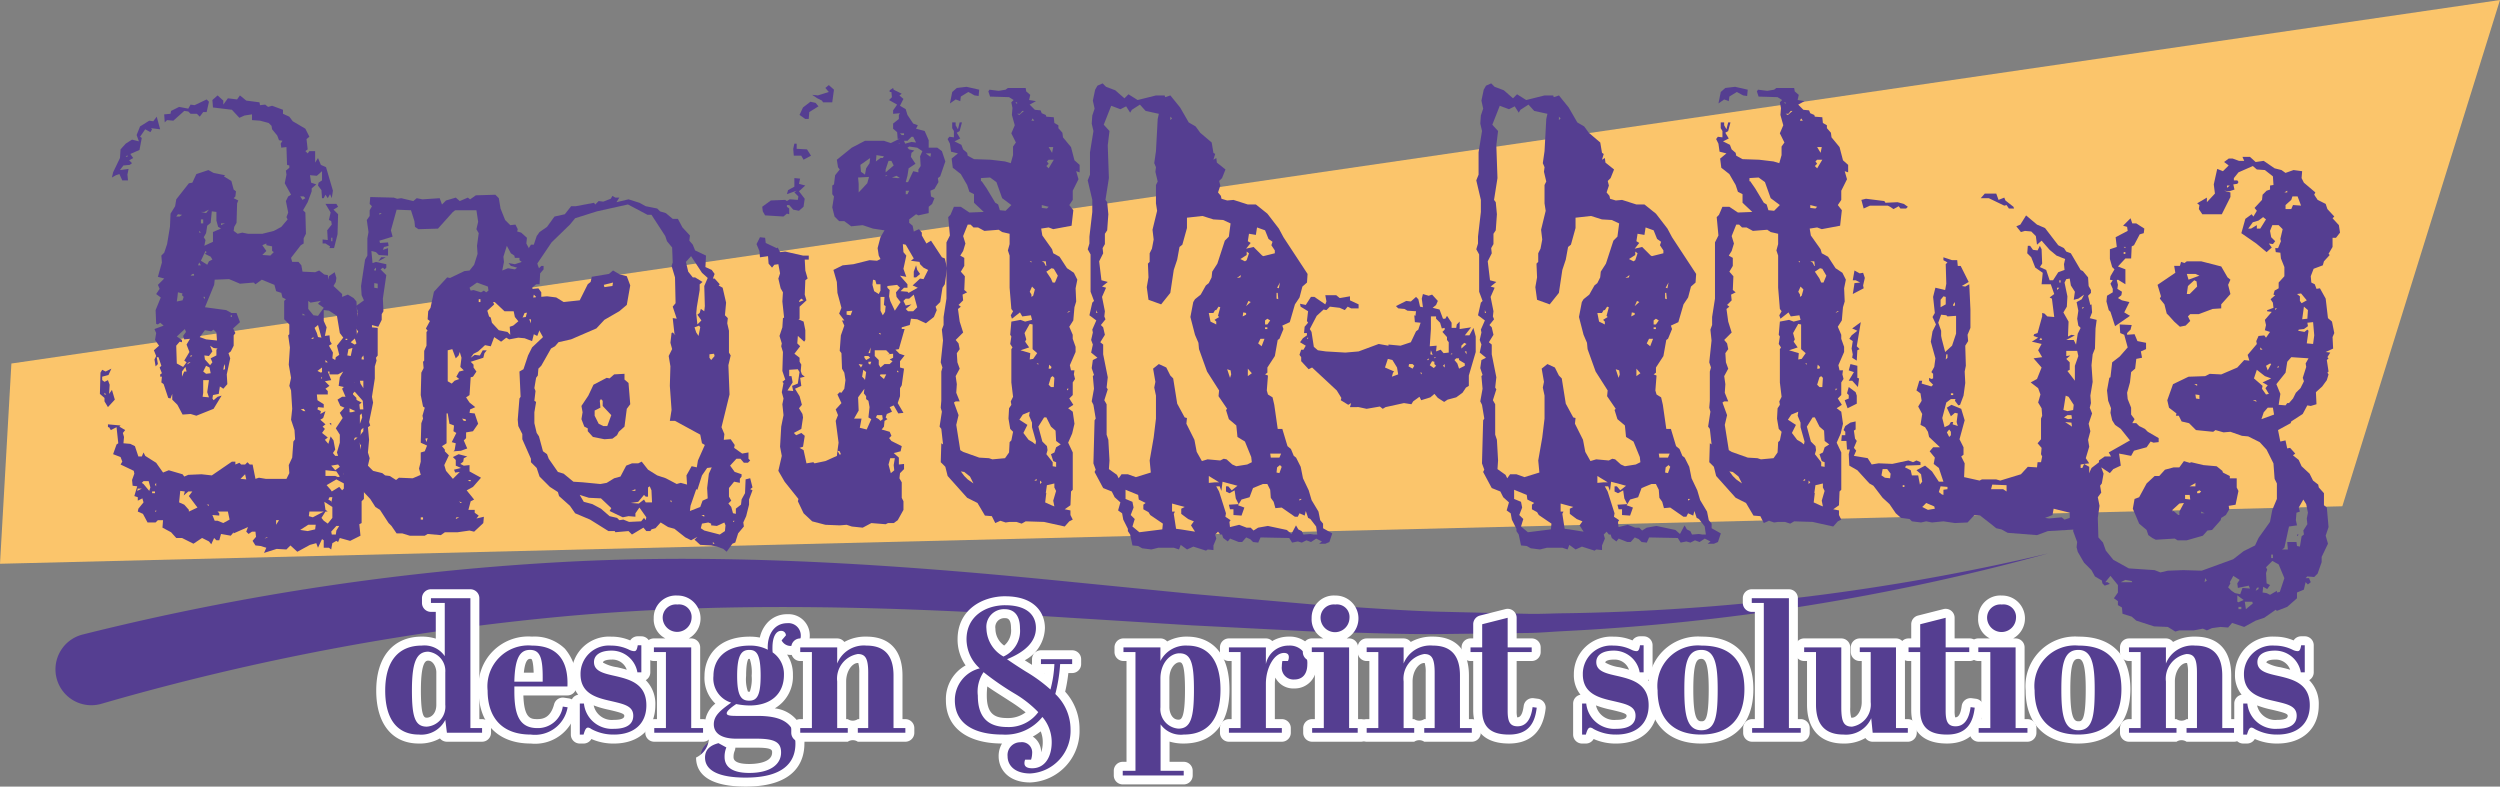 <svg id="Layer_1" data-name="Layer 1" xmlns="http://www.w3.org/2000/svg" viewBox="0 0 209.072 65.78"><rect x="0" y="0" width="209.072" height="65.78" fill="#808080" stroke="none"/><defs><style>.cls-1{fill:#fbc56b;}.cls-2{fill:#553e91;}.cls-3{fill:#fff;}</style></defs><title>grafik-king design &amp;amp; print ol</title><polygon class="cls-1" points="195.886 42.339 0 47.146 0.953 30.4 209.072 0 195.886 42.339"/><path class="cls-2" d="M316.229,317.67a212.876,212.876,0,0,1,41.213-6.111c13.889-.661,27.736.348,41.406,1.72l10.25,1.015,10.237.896c3.413.187,6.829.484,10.246.58l5.128.123,2.566.062c.855.008,1.709-.034,2.564-.049a187.458,187.458,0,0,0,40.73-5.009,188.231,188.231,0,0,1-40.687,6.508c-.861.046-1.721.12-2.582.143l-2.584.032-5.172.064c-3.449.028-6.889-.145-10.337-.209l-10.313-.525-10.284-.642c-13.688-.872-27.35-1.359-40.887-.219a207.628,207.628,0,0,0-39.922,7.411l-.041.012a3.001,3.001,0,1,1-1.634-5.775C316.155,317.689,316.198,317.678,316.229,317.67Z" transform="translate(-309.275 -264.616)"/><path class="cls-2" d="M344.294,326.421c-2.021,0-3.18-1.477-3.18-4.05,0-2.632,1.252-4.141,3.435-4.141a2.952,2.952,0,0,1,1.545.37v-3.189H345.314a.375.375,0,0,1-.375-.375v-.391a.375.375,0,0,1,.375-.375h3.3a.375.375,0,0,1,.375.375v10.485h.601a.375.375,0,0,1,.375.375v.39a.375.375,0,0,1-.375.375h-2.94a.375.375,0,0,1-.372-.328l-.022-.179A2.811,2.811,0,0,1,344.294,326.421Zm.795-6.93c-.479,0-.99.222-.99,2.864,0,2.465.361,2.655.87,2.655a1.299,1.299,0,0,0,1.17-1.455v-2.715C346.139,320.275,345.774,319.491,345.089,319.491Z" transform="translate(-309.275 -264.616)"/><path class="cls-3" d="M348.614,314.646V325.506h.976v.39h-2.94l-.135-1.08a2.247,2.247,0,0,1-2.22,1.23c-1.725,0-2.805-1.2-2.805-3.675,0-2.505,1.14-3.766,3.06-3.766a2.058,2.058,0,0,1,1.92.886v-4.455H345.314v-.391h3.3m-3.645,10.74a1.672,1.672,0,0,0,1.545-1.83V320.841a1.616,1.616,0,0,0-1.425-1.725c-1.02,0-1.365.96-1.365,3.239,0,2.22.255,3.03,1.245,3.03m3.645-11.49H345.314a.75.75,0,0,0-.75.75v.391a.75.75,0,0,0,.75.75h.405v2.239a3.766,3.766,0,0,0-1.17-.17c-2.385,0-3.81,1.688-3.81,4.516,0,2.771,1.329,4.425,3.555,4.425a3.435,3.435,0,0,0,1.773-.427.749.749,0,0,0,.582.276h2.94a.75.75,0,0,0,.75-.75V325.506a.75.75,0,0,0-.75-.75h-.226V314.646a.75.75,0,0,0-.75-.75Zm-3.645,10.74c-.197,0-.495,0-.495-2.28,0-2.489.447-2.489.615-2.489.418,0,.675.568.675.975v2.715c0,.787-.488,1.08-.795,1.08Z" transform="translate(-309.275 -264.616)"/><path class="cls-2" d="M353.654,326.421c-2.526,0-3.975-1.477-3.975-4.05a3.777,3.777,0,0,1,4.08-4.141,3.3,3.3,0,0,1,2.485.895,3.839,3.839,0,0,1,.859,2.915.375.375,0,0,1-.375.36h-4.064v.03c0,2.259.572,2.7,1.56,2.7a1.731,1.731,0,0,0,1.753-1.521.375.375,0,0,1,.362-.278.349.349,0,0,1,.055.004l.404.06a.375.375,0,0,1,.31.458A3.132,3.132,0,0,1,353.654,326.421Zm.633-5.175a3.189,3.189,0,0,0-.305-1.782.487.487,0,0,0-.387-.123c-.289,0-.811,0-.915,1.905Z" transform="translate(-309.275 -264.616)"/><path class="cls-3" d="M353.759,318.606c2.069,0,3.06,1.17,2.97,3.42h-4.439v.405c0,1.95.404,3.075,1.935,3.075a2.099,2.099,0,0,0,2.115-1.8l.404.06a2.767,2.767,0,0,1-3.09,2.28c-2.475,0-3.6-1.5-3.6-3.675a3.421,3.421,0,0,1,3.705-3.766m-1.47,3.016h2.369c.03-1.905-.165-2.655-1.064-2.655-.84,0-1.26.689-1.305,2.655m1.47-3.766a4.162,4.162,0,0,0-4.455,4.516c0,2.771,1.626,4.425,4.35,4.425a3.505,3.505,0,0,0,3.819-2.857.75.75,0,0,0-.62-.916l-.404-.06a.75.75,0,0,0-.834.548c-.295,1.102-.898,1.244-1.391,1.244-.526,0-1.119 0-1.18-1.98H356.729a.75.75,0,0,0,.749-.72,4.195,4.195,0,0,0-.963-3.191,3.659,3.659,0,0,0-2.756-1.009Zm-.676,3.016c.077-.767.249-1.155.511-1.155a.334.334,0,0,1,.125.015c.049.048.158.261.185,1.14Z" transform="translate(-309.275 -264.616)"/><path class="cls-2" d="M360.615,326.421a4.214,4.214,0,0,1-2.066-.509l-.026-.017c-.021.055-.049.135-.083.255a.375.375,0,0,1-.36.271h-.315a.375.375,0,0,1-.375-.375v-2.596a.375.375,0,0,1,.375-.375h.346a.375.375,0,0,1,.367.298,1.984,1.984,0,0,0,2.138,1.817c1.244,0,1.244-.542,1.244-.72,0-.453-.376-.582-1.45-.834l-.135-.031c-1.122-.252-2.824-.635-2.824-2.6a2.737,2.737,0,0,1,2.939-2.775,3.708,3.708,0,0,1,1.654.379c.057.025.113.05.164.066.009-.038.021-.091.033-.163a.375.375,0,0,1,.37-.312h.301a.375.375,0,0,1,.375.375v2.265a.375.375,0,0,1-.375.375h-.33a.375.375,0,0,1-.356-.259c-.351-1.076-.907-1.557-1.804-1.557-.329,0-1.095.057-1.095.585,0,.422.449.566,1.475.796l.107.023c1.05.253,2.798.674,2.798,2.796C363.705,325.34,362.521,326.421,360.615,326.421Z" transform="translate(-309.275 -264.616)"/><path class="cls-3" d="M362.91,318.576V320.841h-.33a2.187,2.187,0,0,0-2.16-1.815c-.93,0-1.47.36-1.47.96,0,.795.87.96,1.875,1.186,1.185.285,2.505.66,2.505,2.43,0,1.53-1.021,2.445-2.715,2.445a3.828,3.828,0,0,1-1.891-.466.631.631,0,0,0-.255-.119c-.165,0-.255.119-.39.585h-.315v-2.596h.346a2.354,2.354,0,0,0,2.505,2.115c1.154,0,1.619-.45,1.619-1.095,0-.825-.795-.976-1.874-1.23-1.2-.27-2.535-.614-2.535-2.234a2.37,2.37,0,0,1,2.564-2.4,3.347,3.347,0,0,1,1.5.346,1.047,1.047,0,0,0,.42.119c.181,0,.24-.149.3-.494h.301m0-.75h-.301a.75.75,0,0,0-.632.346,3.968,3.968,0,0,0-1.588-.316,3.129,3.129,0,0,0-3.314,3.15,2.605,2.605,0,0,0,.554,1.706.75.75,0,0,0-.615.738v2.596a.75.75,0,0,0,.75.75h.315a.75.75,0,0,0,.652-.38,4.54,4.54,0,0,0,1.883.38c2.105,0,3.465-1.254,3.465-3.195a2.803,2.803,0,0,0-.8-2.107.75.75,0,0,0,.38-.652v-2.265a.75.75,0,0,0-.75-.75Zm-1.221,2.797c-.249-.076-.485-.133-.688-.182l-.119-.027a3.345,3.345,0,0,1-1.179-.389c-.003-.156.32-.251.717-.251a1.269,1.269,0,0,1,1.269.848Zm-1.074,4.192a1.553,1.553,0,0,1-1.691-1.209,8.2,8.2,0,0,0,1.272.366l.127.03c.922.216,1.161.313,1.161.469,0,.085,0,.345-.869.345Z" transform="translate(-309.275 -264.616)"/><path class="cls-2" d="M363.99,326.271a.375.375,0,0,1-.375-.375v-.39a.375.375,0,0,1,.375-.375h.6v-5.61h-.63a.375.375,0,0,1-.375-.375v-.39a.375.375,0,0,1,.375-.375h3.12a.375.375,0,0,1,.375.375v6.375h.615a.375.375,0,0,1,.375.375v.39a.375.375,0,0,1-.375.375Zm1.92-8.43a1.448,1.448,0,0,1-1.59-1.53,1.477,1.477,0,0,1,1.605-1.515,1.413,1.413,0,0,1,1.561,1.515A1.455,1.455,0,0,1,365.91,317.841Z" transform="translate(-309.275 -264.616)"/><path class="cls-3" d="M365.924,315.171a1.049,1.049,0,0,1,1.186,1.14,1.209,1.209,0,0,1-2.415,0,1.103,1.103,0,0,1,1.23-1.14m1.155,3.585v6.75h.99v.39h-4.08V325.506h.975v-6.36h-1.005V318.756h3.12m-1.155-4.335a1.852,1.852,0,0,0-1.98,1.89,1.781,1.781,0,0,0,.978,1.695h-.963a.75.75,0,0,0-.75.75v.39a.75.75,0,0,0,.75.75h.255V324.756h-.225a.75.75,0,0,0-.75.75v.39a.75.75,0,0,0,.75.75h4.08a.75.75,0,0,0,.75-.75V325.506a.75.75,0,0,0-.75-.75h-.24v-6a.75.75,0,0,0-.75-.75h-.206a1.912,1.912,0,0,0-.95-3.585Z" transform="translate(-309.275 -264.616)"/><path class="cls-2" d="M371.639,330.021c-3.124,0-3.779-1.117-3.779-2.055,0-.544.243-1.256,1.402-1.562a1.391,1.391,0,0,1-.668-1.213,2.21,2.21,0,0,1,1.102-1.745,2.516,2.516,0,0,1-1.132-2.305c0-1.343.896-2.91,3.42-2.91a3.783,3.783,0,0,1,1.136.164,2.492,2.492,0,0,1,.612-1.458,1.85,1.85,0,0,1,1.388-.581,1.409,1.409,0,0,1,1.499,1.41,1.21,1.21,0,0,1-1.199,1.245,1.229,1.229,0,0,1-1.125-.692l-.007-.019a2.811,2.811,0,0,0-.038.486c0,.068,0,.132.002.197a2.562,2.562,0,0,1,.958,2.067c0,1.786-1.272,2.939-3.24,2.939a6.181,6.181,0,0,1-1.041-.099c-.123.086-.217.157-.29.217.047.001,1.946.002,1.946.002.98,0,3.585,0,3.585,2.7C376.169,328.01,375.581,330.021,371.639,330.021Zm-1.44-3.225a.375.375,0,0,1,.166.475,1.623,1.623,0,0,0-.12.65c0,.237,0,.959,1.694.959,1.428,0,2.28-.499,2.28-1.334,0-.401,0-.78-1.665-.78h-1.695a4.177,4.177,0,0,1-.864-.081Zm1.74-7.455c-.257,0-.645,0-.645,1.8,0,1.695.349,1.695.63,1.695.261,0,.585,0,.585-1.71C372.509,319.341,372.18,319.341,371.939,319.341Z" transform="translate(-309.275 -264.616)"/><path class="cls-3" d="M375.12,316.731a1.033,1.033,0,0,1,1.124,1.035.841.841,0,0,1-.824.87.856.856,0,0,1-.78-.465l.36-.42a.383.383,0,0,0-.42-.375c-.346,0-.705.39-.705,1.41a3.464,3.464,0,0,0,.015.39,2.193,2.193,0,0,1,.945,1.875c0,1.62-1.125,2.564-2.865,2.564a6.112,6.112,0,0,1-1.125-.12c-.54.36-.795.615-.795.766,0,.149.15.225.75.225h1.785c1.725,0,3.21.375,3.21,2.325,0,1.635-1.11,2.835-4.155,2.835-2.34,0-3.404-.63-3.404-1.68,0-.78.614-1.065,1.125-1.2l.659.359a2.005,2.005,0,0,0-.149.796c0,.704.465,1.334,2.069,1.334,1.74,0,2.655-.704,2.655-1.709,0-.841-.495-1.155-2.04-1.155h-1.695c-1.425,0-1.89-.57-1.89-1.2,0-.689.48-1.125,1.455-1.814a2.109,2.109,0,0,1-1.485-2.235c0-1.365.931-2.535,3.045-2.535a3.15,3.15,0,0,1,1.5.346c-.074-1.125.45-2.221,1.636-2.221m-3.195,6.48c.615,0,.96-.346.96-2.085,0-1.755-.315-2.16-.945-2.16s-1.02.375-1.02,2.175c0,1.68.345,2.07,1.005,2.07m3.195-7.23a2.215,2.215,0,0,0-1.661.7,2.719,2.719,0,0,0-.641,1.252,4.392,4.392,0,0,0-.833-.077c-2.801,0-3.795,1.77-3.795,3.285a2.97,2.97,0,0,0,.907,2.317,2.255,2.255,0,0,0-.877,1.733,1.869,1.869,0,0,1-.734,2.775c0,1.108.721,2.43,4.154,2.43,4.268,0,4.905-2.246,4.905-3.585a2.772,2.772,0,0,0-2.477-2.957,3.089,3.089,0,0,0,1.517-2.803,2.976,2.976,0,0,0-.488-1.695,1.717,1.717,0,0,0,.323.03,1.581,1.581,0,0,0,1.574-1.62,1.771,1.771,0,0,0-1.874-1.785Zm-3.251,3.738c.011,0,.034-.002.07-.002l.036.001a3.554,3.554,0,0,1,.159,1.409,3.284,3.284,0,0,1-.155,1.333c-.013.001-.031.002-.054.002a.364.364,0,0,1-.104-.01,3.118,3.118,0,0,1-.151-1.311c0-1.095.159-1.374.194-1.423l.006 0Zm.07,8.787c-1.319,0-1.319-.44-1.319-.584a1.248,1.248,0,0,1,.091-.505.748.748,0,0,0,.059-.276c.03 0.0.06.001.09.001h1.695c1.29,0,1.29.197,1.29.405,0,.89-1.458.959-1.905.959Z" transform="translate(-309.275 -264.616)"/><path class="cls-2" d="M381.013,326.271a.375.375,0,0,1-.375-.375v-.39a.375.375,0,0,1,.375-.375h.495v-4.245c0-1.2-.229-1.2-.495-1.2-.652,0-1.35.771-1.35,1.92v3.525h.51a.375.375,0,0,1,.375.375v.39a.375.375,0,0,1-.375.375h-3.975a.375.375,0,0,1-.375-.375v-.39a.375.375,0,0,1,.375-.375h.6v-5.61h-.6a.375.375,0,0,1-.375-.375v-.39a.375.375,0,0,1,.375-.375h3.09a.375.375,0,0,1,.375.375v.177a2.986,2.986,0,0,1,2.07-.702c1.204,0,2.64.5,2.64,2.88v4.021h.615a.375.375,0,0,1,.375.375v.39a.375.375,0,0,1-.375.375Z" transform="translate(-309.275 -264.616)"/><path class="cls-3" d="M381.734,318.606c1.38,0,2.265.69,2.265,2.505V325.506h.99v.39h-3.976V325.506h.87v-4.62c0-1.185-.225-1.575-.87-1.575a2.087,2.087,0,0,0-1.725,2.295V325.506h.885v.39h-3.975V325.506h.975v-6.36h-.975V318.756h3.09v1.35a2.397,2.397,0,0,1,2.445-1.5m0-.75a3.614,3.614,0,0,0-1.848.447.749.749,0,0,0-.597-.296h-3.09a.75.75,0,0,0-.75.75v.39a.75.75,0,0,0,.75.75h.225V324.756h-.225a.75.75,0,0,0-.75.75v.39a.75.75,0,0,0,.75.75h3.975a.75.75,0,0,1,.84,0h3.976a.75.75,0,0,0,.75-.75V325.506a.75.75,0,0,0-.75-.75h-.24V321.111c0-2.099-1.071-3.255-3.015-3.255Zm-1.695,6.9v-3.15c0-.884.515-1.545.975-1.545l.041.001a2.737,2.737,0,0,1,.08.824V324.756h-.12a.75.75,0,0,1-.84,0Z" transform="translate(-309.275 -264.616)"/><path class="cls-2" d="M395.428,329.676c-1.564,0-2.265-.912-2.265-1.815a1.437,1.437,0,0,1,1.455-1.545,1.225,1.225,0,0,1,1.35,1.29,2.329,2.329,0,0,1-.104.644.375.375,0,0,1-.209.24c1.14-.05,1.199-1.504,1.199-1.799a2.676,2.676,0,0,0-.437-1.514,4.479,4.479,0,0,1-3.312,1.244c-2.765,0-4.351-1.181-4.351-3.24a2.923,2.923,0,0,1,1.83-2.801,3.504,3.504,0,0,1-.855-2.299c0-2.216,1.874-3.226,3.614-3.226,1.841,0,2.94.853,2.94,2.28a3.072,3.072,0,0,1-2.028,2.675c.321.213.655.427,1.013.652a15.048,15.048,0,0,1,1.632,1.128,9.329,9.329,0,0,0,.153-1.065h-.725a.375.375,0,0,1-.375-.375v-.404a.375.375,0,0,1,.375-.375H398.938a.375.375,0,0,1,.375.375v.404a.375.375,0,0,1-.375.375h-.659a13.066,13.066,0,0,1-.337,2.03,4.312,4.312,0,0,1,1.236,3.04A3.93,3.93,0,0,1,395.428,329.676Zm-3.808-8.285a3.562,3.562,0,0,0-.197,1.4c0,1.556.643,2.249,2.085,2.249a2.696,2.696,0,0,0,2.094-.852,10.512,10.512,0,0,0-1.668-1.248c-.251-.165-.495-.32-.731-.471C392.634,322.106,392.091,321.761,391.62,321.391Zm1.678-5.455a1.1,1.1,0,0,0-1.154,1.261,2.258,2.258,0,0,0,1.084,1.877,1.962,1.962,0,0,0,.971-1.907C394.199,315.936,393.521,315.936,393.298,315.936Z" transform="translate(-309.275 -264.616)"/><path class="cls-3" d="M393.343,315.231c1.74,0,2.565.766,2.565,1.905,0,1.125-.87,1.98-2.415,2.61.495.345,1.005.675,1.575,1.034a12.688,12.688,0,0,1,2.055,1.5,9.789,9.789,0,0,0,.33-2.13h-1.125v-.404H398.938v.404h-1.005a13.004,13.004,0,0,1-.404,2.505,4.093,4.093,0,0,1,1.274,2.94,3.568,3.568,0,0,1-3.375,3.705c-1.29,0-1.89-.676-1.89-1.44a1.065,1.065,0,0,1,1.08-1.17.855.855,0,0,1,.975.915,1.992,1.992,0,0,1-.09.54h-.495a.715.715,0,0,0-.06.3c0,.24.165.42.645.42,1.125,0,1.635-1.035,1.635-2.175a3.234,3.234,0,0,0-.779-2.115,3.964,3.964,0,0,1-3.345,1.471c-2.19,0-3.976-.795-3.976-2.865a2.732,2.732,0,0,1,2.085-2.67,3.28,3.28,0,0,1-1.109-2.43c0-1.936,1.605-2.851,3.239-2.851m-.149,4.29a2.346,2.346,0,0,0,1.38-2.354c0-1.11-.51-1.605-1.275-1.605a1.473,1.473,0,0,0-1.529,1.636,2.76,2.76,0,0,0,1.425,2.324m.314,5.895a3.053,3.053,0,0,0,2.595-1.244,9.268,9.268,0,0,0-1.965-1.545,23.62,23.62,0,0,1-2.609-1.8,2.88,2.88,0,0,0-.48,1.965c0,1.904.945,2.624,2.46,2.624m-.165-10.935c-1.921,0-3.989,1.127-3.989,3.601a3.79,3.79,0,0,0,.672,2.181,3.216,3.216,0,0,0-1.648,2.919c0,2.255,1.753,3.604,4.69,3.615a2.058,2.058,0,0,0-.28,1.065c0,1.09.816,2.19,2.64,2.19a4.304,4.304,0,0,0,4.125-4.455,4.637,4.637,0,0,0-1.202-3.138,13.273,13.273,0,0,0,.267-1.557h.32a.75.75,0,0,0,.75-.75v-.404a.75.75,0,0,0-.75-.75h-2.609a.75.75,0,0,0-.75.75v.404q0,.033.003.065l-.121-.074c-.174-.11-.335-.212-.486-.309a3.152,3.152,0,0,0,1.684-2.696c0-1.284-.871-2.655-3.315-2.655Zm-.092,4.123a1.718,1.718,0,0,1-.732-1.407.753.753,0,0,1,.779-.886c.197,0,.525,0,.525.855a1.638,1.638,0,0,1-.573,1.437Zm3.363,2.297h.022l-.002.014-.02-.014Zm-3.106,3.765c-1.026,0-1.71-.319-1.71-1.874a5.735,5.735,0,0,1,.043-.77c.365.257.756.507,1.16.764.235.15.477.304.725.467a13.417,13.417,0,0,1,1.319.937,2.431,2.431,0,0,1-1.537.475Zm2.138,1.549a4.323,4.323,0,0,0,.66-.436,2.346,2.346,0,0,1,.171.912,2.519,2.519,0,0,1-.136.842,1.559,1.559,0,0,0-.695-1.318Z" transform="translate(-309.275 -264.616)"/><path class="cls-2" d="M403.168,329.841a.375.375,0,0,1-.375-.375v-.391a.375.375,0,0,1,.375-.375h.69v-9.18H403.229a.375.375,0,0,1-.375-.375v-.39a.375.375,0,0,1,.375-.375h3.09a.375.375,0,0,1,.375.375v.089a2.82,2.82,0,0,1,1.875-.614c2.001,0,3.149,1.481,3.149,4.065,0,2.66-1.225,4.125-3.45,4.125a3.005,3.005,0,0,1-1.56-.356v2.636h1.56a.375.375,0,0,1,.375.375v.391a.375.375,0,0,1-.375.375Zm4.74-10.215c-.587,0-1.215.699-1.215,1.739v2.4a1.274,1.274,0,0,0,1.125,1.41c.527,0,.93-.21.93-2.851C408.749,319.819,408.4,319.626,407.909,319.626Z" transform="translate(-309.275 -264.616)"/><path class="cls-3" d="M408.569,318.606c1.725,0,2.774,1.2,2.774,3.69,0,2.52-1.095,3.75-3.075,3.75a2.069,2.069,0,0,1-1.935-.855v3.885h1.935v.391h-5.1v-.391h1.065v-9.93H403.229V318.756h3.09v1.14a2.37,2.37,0,0,1,2.25-1.29m-.75,6.945c1.02,0,1.305-.87,1.305-3.226,0-2.249-.24-3.074-1.215-3.074-.78,0-1.59.825-1.59,2.114v2.4a1.632,1.632,0,0,0,1.5,1.785m.75-7.695a3.377,3.377,0,0,0-1.685.407.748.748,0,0,0-.565-.257H403.229a.75.75,0,0,0-.75.75v.39a.75.75,0,0,0,.75.75h.255v8.43h-.315a.75.75,0,0,0-.75.75v.391a.75.75,0,0,0,.75.75h5.1a.75.75,0,0,0,.75-.75v-.391a.75.75,0,0,0-.75-.75H407.084v-1.691a3.973,3.973,0,0,0,1.185.162c2.431,0,3.825-1.64,3.825-4.5,0-4.008-2.465-4.44-3.524-4.44Zm-.75,6.945c-.546,0-.75-.635-.75-1.035v-2.4c0-.878.497-1.364.84-1.364.174,0,.465,0,.465,2.324,0,2.476-.347,2.476-.555,2.476Z" transform="translate(-309.275 -264.616)"/><path class="cls-2" d="M412.049,326.271a.375.375,0,0,1-.375-.375v-.39a.375.375,0,0,1,.375-.375h.6v-5.61h-.6a.375.375,0,0,1-.375-.375v-.39a.375.375,0,0,1,.375-.375h3.09a.375.375,0,0,1,.375.375v.05a2.226,2.226,0,0,1,1.545-.575A1.825,1.825,0,0,1,418.979,320.166a1.448,1.448,0,0,1-1.455,1.649,1.35,1.35,0,0,1-1.425-1.484,2.613,2.613,0,0,1,.04-.445,2.98,2.98,0,0,0-.625,1.915v3.33h.96a.375.375,0,0,1,.375.375v.39a.375.375,0,0,1-.375.375Z" transform="translate(-309.275 -264.616)"/><path class="cls-3" d="M417.059,318.606a1.453,1.453,0,0,1,1.545,1.561c0,.854-.435,1.274-1.08,1.274a.98.98,0,0,1-1.05-1.109,2.237,2.237,0,0,1,.045-.436h.465a.776.776,0,0,0,.075-.33c0-.284-.21-.345-.405-.345-.81,0-1.515,1.23-1.515,2.58V325.506h1.335v.39h-4.425V325.506h.975v-6.36h-.975V318.756h3.09v1.395a1.934,1.934,0,0,1,1.92-1.545m0-.75a2.662,2.662,0,0,0-1.388.371.748.748,0,0,0-.532-.221h-3.09a.75.75,0,0,0-.75.75v.39a.75.75,0,0,0,.75.75h.225V324.756h-.225a.75.75,0,0,0-.75.75v.39a.75.75,0,0,0,.75.75h4.425a.75.75,0,0,0,.75-.75V325.506a.75.75,0,0,0-.75-.75h-.585v-2.955a3.222,3.222,0,0,1,.042-.519,1.683,1.683,0,0,0,1.593.909,1.812,1.812,0,0,0,1.83-2.024,2.203,2.203,0,0,0-2.295-2.311Z" transform="translate(-309.275 -264.616)"/><path class="cls-2" d="M419.009,326.271a.375.375,0,0,1-.375-.375v-.39a.375.375,0,0,1,.375-.375h.6v-5.61H418.979a.375.375,0,0,1-.375-.375v-.39a.375.375,0,0,1,.375-.375h3.121a.375.375,0,0,1,.375.375v6.375h.615a.375.375,0,0,1,.375.375v.39a.375.375,0,0,1-.375.375Zm1.92-8.43a1.448,1.448,0,0,1-1.59-1.53,1.477,1.477,0,0,1,1.604-1.515,1.413,1.413,0,0,1,1.56,1.515A1.455,1.455,0,0,1,420.929,317.841Z" transform="translate(-309.275 -264.616)"/><path class="cls-3" d="M420.944,315.171a1.048,1.048,0,0,1,1.185,1.14,1.208,1.208,0,0,1-2.415,0,1.103,1.103,0,0,1,1.229-1.14m1.156,3.585v6.75h.99v.39h-4.081V325.506h.975v-6.36H418.979V318.756h3.121m-1.156-4.335a1.852,1.852,0,0,0-1.979,1.89,1.781,1.781,0,0,0,.978,1.695H418.979a.75.75,0,0,0-.75.75v.39a.75.75,0,0,0,.75.75h.255V324.756h-.225a.75.75,0,0,0-.75.75v.39a.75.75,0,0,0,.75.75h4.081a.75.75,0,0,0,.75-.75V325.506a.75.75,0,0,0-.75-.75h-.24v-6a.75.75,0,0,0-.75-.75h-.206a1.912,1.912,0,0,0-.949-3.585Z" transform="translate(-309.275 -264.616)"/><path class="cls-2" d="M428.383,326.271a.375.375,0,0,1-.375-.375v-.39a.375.375,0,0,1,.375-.375h.496v-4.245c0-1.2-.23-1.2-.496-1.2-.651,0-1.35.771-1.35,1.92v3.525h.51a.375.375,0,0,1,.375.375v.39a.375.375,0,0,1-.375.375h-3.975a.375.375,0,0,1-.375-.375v-.39a.375.375,0,0,1,.375-.375h.6v-5.61h-.6a.375.375,0,0,1-.375-.375v-.39a.375.375,0,0,1,.375-.375h3.09a.375.375,0,0,1,.375.375v.177a2.986,2.986,0,0,1,2.07-.702c1.205,0,2.641.5,2.641,2.88v4.021h.615a.375.375,0,0,1,.375.375v.39a.375.375,0,0,1-.375.375Z" transform="translate(-309.275 -264.616)"/><path class="cls-3" d="M429.104,318.606c1.381,0,2.266.69,2.266,2.505V325.506h.99v.39h-3.977V325.506h.871v-4.62c0-1.185-.225-1.575-.871-1.575a2.087,2.087,0,0,0-1.725,2.295V325.506h.885v.39h-3.975V325.506h.975v-6.36h-.975V318.756h3.09v1.35a2.398,2.398,0,0,1,2.445-1.5m0-.75a3.614,3.614,0,0,0-1.848.447.749.749,0,0,0-.597-.296h-3.09a.75.75,0,0,0-.75.75v.39a.75.75,0,0,0,.75.75h.225V324.756h-.225a.75.75,0,0,0-.75.75v.39a.75.75,0,0,0,.75.75H427.543a.75.75,0,0,1,.84,0h3.977a.75.75,0,0,0,.75-.75V325.506a.75.75,0,0,0-.75-.75h-.24V321.111c0-2.099-1.071-3.255-3.016-3.255ZM427.408,324.756v-3.15c0-.884.515-1.545.975-1.545l.041.001a2.733,2.733,0,0,1,.08.824V324.756h-.121a.75.75,0,0,1-.84,0Z" transform="translate(-309.275 -264.616)"/><path class="cls-2" d="M435.479,326.421c-1.742,0-2.625-.812-2.625-2.415v-4.485h-.6a.375.375,0,0,1-.375-.375v-.39a.375.375,0,0,1,.375-.375h.6v-1.56a.374.374,0,0,1,.283-.363l2.131-.54a.37.37,0,0,1,.092-.012.375.375,0,0,1,.375.375v2.1h1.635a.375.375,0,0,1,.375.375v.39a.375.375,0,0,1-.375.375h-1.635v4.545c0,.915.198.915.449.915.178,0,.719,0,.888-1.278a.376.376,0,0,1,.372-.326c.016,0,.394.048.394.048a.374.374,0,0,1,.324.415A2.532,2.532,0,0,1,435.479,326.421Z" transform="translate(-309.275 -264.616)"/><path class="cls-3" d="M435.359,316.281V318.756h2.01v.39h-2.01v4.92c0,.855.164,1.29.824,1.29.721,0,1.125-.585,1.26-1.604l.346.045c-.135,1.17-.6,2.25-2.311,2.25-1.305,0-2.25-.436-2.25-2.04v-4.86h-.975V318.756h.975v-1.935l2.131-.54m0-.75a.751.751,0,0,0-.184.023l-2.131.54a.75.75,0,0,0-.566.727V318.006h-.225a.75.75,0,0,0-.75.75v.39a.75.75,0,0,0,.75.75h.225V324.006c0,1.273.52,2.79,3,2.79,1.241,0,2.778-.506,3.056-2.914a.75.75,0,0,0-.648-.83l-.346-.045a.749.749,0,0,0-.84.645c-.084.632-.257.953-.516.953l-.028-.001a2.193,2.193,0,0,1-.046-.539v-4.17h1.26a.75.75,0,0,0,.75-.75V318.756a.75.75,0,0,0-.75-.75h-1.26V316.281a.75.75,0,0,0-.75-.75Z" transform="translate(-309.275 -264.616)"/><path class="cls-2" d="M444.434,326.421a4.217,4.217,0,0,1-2.065-.509l-.026-.017c-.021.055-.049.135-.083.255a.376.376,0,0,1-.36.271H441.584a.375.375,0,0,1-.375-.375v-2.596a.375.375,0,0,1,.375-.375h.346a.376.376,0,0,1,.367.298,1.982,1.982,0,0,0,2.137,1.817c1.244,0,1.244-.542,1.244-.72,0-.453-.376-.581-1.449-.834l-.135-.031c-1.122-.252-2.824-.634-2.824-2.6a2.737,2.737,0,0,1,2.939-2.775,3.699,3.699,0,0,1,1.653.379c.06.025.114.05.164.066.009-.038.02-.091.031-.162a.376.376,0,0,1,.37-.312h.301a.375.375,0,0,1,.375.375v2.265a.375.375,0,0,1-.375.375h-.33a.375.375,0,0,1-.356-.259c-.35-1.077-.906-1.557-1.804-1.557-.329,0-1.094.057-1.094.585,0,.422.45.566,1.477.796l.105.023c1.05.253,2.797.674,2.797,2.796C447.523,325.34,446.34,326.421,444.434,326.421Z" transform="translate(-309.275 -264.616)"/><path class="cls-3" d="M446.729,318.576V320.841h-.33a2.185,2.185,0,0,0-2.16-1.815c-.93,0-1.469.36-1.469.96,0,.795.869.96,1.875,1.186,1.184.285,2.504.66,2.504,2.43,0,1.53-1.02,2.445-2.715,2.445a3.833,3.833,0,0,1-1.891-.466.628.628,0,0,0-.254-.119c-.166,0-.256.119-.391.585H441.584v-2.596h.346a2.353,2.353,0,0,0,2.504,2.115c1.154,0,1.619-.45,1.619-1.095,0-.825-.795-.976-1.873-1.23-1.201-.27-2.535-.614-2.535-2.234a2.37,2.37,0,0,1,2.564-2.4,3.354,3.354,0,0,1,1.5.346,1.043,1.043,0,0,0,.42.119c.18,0,.24-.149.299-.494h.301m0-.75h-.301a.75.75,0,0,0-.632.346,3.973,3.973,0,0,0-1.587-.316,3.129,3.129,0,0,0-3.314,3.15,2.605,2.605,0,0,0,.554,1.706.75.75,0,0,0-.615.738v2.596a.75.75,0,0,0,.75.75h.314a.75.75,0,0,0,.652-.38,4.542,4.542,0,0,0,1.883.38c2.105,0,3.465-1.254,3.465-3.195a2.803,2.803,0,0,0-.8-2.107.75.75,0,0,0,.38-.652v-2.265a.75.75,0,0,0-.75-.75Zm-1.221,2.797c-.249-.076-.485-.133-.688-.182l-.118-.026a3.35,3.35,0,0,1-1.18-.389c-.003-.157.319-.251.716-.251a1.269,1.269,0,0,1,1.269.848Zm-1.074,4.192a1.552,1.552,0,0,1-1.69-1.209,8.195,8.195,0,0,0,1.272.365l.128.03c.921.216,1.16.313,1.16.469,0,.085,0,.345-.869.345Z" transform="translate(-309.275 -264.616)"/><path class="cls-2" d="M451.529,326.421c-2.546,0-4.006-1.481-4.006-4.065a3.763,3.763,0,0,1,4.064-4.125c2.581,0,3.945,1.391,3.945,4.021C455.533,324.901,454.074,326.421,451.529,326.421Zm.029-7.08c-.794,0-1.049.718-1.049,2.955,0,2.521.385,3.015,1.049,3.015.685,0,.99-.439.99-3.045C452.549,319.819,452.186,319.341,451.559,319.341Z" transform="translate(-309.275 -264.616)"/><path class="cls-3" d="M451.588,318.606c2.311,0,3.57,1.17,3.57,3.646,0,2.399-1.23,3.795-3.629,3.795-2.371,0-3.631-1.351-3.631-3.69a3.388,3.388,0,0,1,3.689-3.75m-.029,7.08c1.154,0,1.365-1.08,1.365-3.42,0-2.024-.211-3.3-1.365-3.3-1.23,0-1.424,1.26-1.424,3.33,0,2.085.209,3.39,1.424,3.39m.029-7.83a4.147,4.147,0,0,0-4.439,4.5c0,2.78,1.638,4.44,4.381,4.44,2.783,0,4.379-1.657,4.379-4.545,0-2.834-1.534-4.396-4.32-4.396Zm-.029,7.08c-.326,0-.674-.204-.674-2.64,0-2.383.319-2.58.674-2.58.304,0,.615.303.615,2.55,0,2.67-.341,2.67-.615,2.67Z" transform="translate(-309.275 -264.616)"/><path class="cls-2" d="M455.803,326.271a.375.375,0,0,1-.375-.375v-.39a.375.375,0,0,1,.375-.375h.602v-9.72h-.631a.375.375,0,0,1-.375-.375v-.391a.375.375,0,0,1,.375-.375h3.105a.375.375,0,0,1,.375.375v10.485h.615a.375.375,0,0,1,.375.375v.39a.375.375,0,0,1-.375.375Z" transform="translate(-309.275 -264.616)"/><path class="cls-3" d="M458.879,314.646V325.506h.99v.39h-4.066V325.506h.977V315.036h-1.006v-.391h3.105m0-.75h-3.105a.75.75,0,0,0-.75.75v.391a.75.75,0,0,0,.75.75h.256V324.756h-.227a.75.75,0,0,0-.75.75v.39a.75.75,0,0,0,.75.75h4.066a.75.75,0,0,0,.75-.75V325.506a.75.75,0,0,0-.75-.75h-.24V314.646a.75.75,0,0,0-.75-.75Z" transform="translate(-309.275 -264.616)"/><path class="cls-2" d="M463.439,326.421c-1.218,0-2.67-.5-2.67-2.88v-4.021h-.615a.375.375,0,0,1-.375-.375v-.39a.375.375,0,0,1,.375-.375h3.105a.375.375,0,0,1,.375.375v5.01c0,1.245.22,1.245.523,1.245.643,0,1.186-.77,1.186-1.68v-3.811h-.539a.375.375,0,0,1-.375-.375v-.39a.375.375,0,0,1,.375-.375H467.834a.375.375,0,0,1,.375.375v6.375h.615a.375.375,0,0,1,.375.375v.39a.375.375,0,0,1-.375.375h-2.939a.375.375,0,0,1-.373-.338l-.022-.221A2.882,2.882,0,0,1,463.439,326.421Z" transform="translate(-309.275 -264.616)"/><path class="cls-3" d="M467.834,318.756v6.75h.99v.39h-2.939l-.121-1.215a2.305,2.305,0,0,1-2.324,1.365c-1.395,0-2.295-.69-2.295-2.505v-4.396h-.99V318.756h3.105v5.01c0,1.185.193,1.62.898,1.62a1.873,1.873,0,0,0,1.561-2.055v-4.186h-.914V318.756H467.834m0-.75h-3.029a.75.75,0,0,0-.75.75v.39a.75.75,0,0,0,.75.75h.164v3.436c0,.747-.428,1.305-.811,1.305-.029,0-.051-.001-.067-.003a2.83,2.83,0,0,1-.081-.867V318.756a.75.75,0,0,0-.75-.75H460.154a.75.75,0,0,0-.75.75v.39a.75.75,0,0,0,.75.75h.24v3.646c0,2.069,1.11,3.255,3.045,3.255a3.521,3.521,0,0,0,1.838-.46.75.75,0,0,0,.607.31h2.939a.75.75,0,0,0,.75-.75V325.506a.75.75,0,0,0-.75-.75H468.584v-6a.75.75,0,0,0-.75-.75Z" transform="translate(-309.275 -264.616)"/><path class="cls-2" d="M472.109,326.421c-1.742,0-2.625-.812-2.625-2.415v-4.485h-.6a.375.375,0,0,1-.375-.375v-.39a.375.375,0,0,1,.375-.375h.6v-1.56a.374.374,0,0,1,.283-.363l2.129-.54a.364.364,0,0,1,.092-.012.375.375,0,0,1,.375.375v2.1h1.635a.375.375,0,0,1,.375.375v.39a.375.375,0,0,1-.375.375h-1.635v4.545c0,.915.199.915.451.915.178,0,.719,0,.888-1.278a.376.376,0,0,1,.372-.326c.016,0,.393.048.393.048a.375.375,0,0,1,.323.415A2.531,2.531,0,0,1,472.109,326.421Z" transform="translate(-309.275 -264.616)"/><path class="cls-3" d="M471.988,316.281V318.756h2.01v.39h-2.01v4.92c0,.855.166,1.29.826,1.29.719,0,1.125-.585,1.26-1.604l.344.045c-.135,1.17-.6,2.25-2.309,2.25-1.305,0-2.25-.436-2.25-2.04v-4.86h-.975V318.756h.975v-1.935l2.129-.54m-0-.75a.75.75,0,0,0-.184.023l-2.129.54a.75.75,0,0,0-.566.727V318.006h-.225a.75.75,0,0,0-.75.75v.39a.75.75,0,0,0,.75.75h.225V324.006c0,1.273.52,2.79,3,2.79,1.24,0,2.776-.506,3.054-2.914a.75.75,0,0,0-.648-.83l-.344-.045a.749.749,0,0,0-.841.645c-.084.632-.257.953-.516.953l-.03-.001a2.166,2.166,0,0,1-.047-.539v-4.17h1.26a.75.75,0,0,0,.75-.75V318.756a.75.75,0,0,0-.75-.75h-1.26V316.281a.75.75,0,0,0-.75-.75Z" transform="translate(-309.275 -264.616)"/><path class="cls-2" d="M474.748,326.271a.375.375,0,0,1-.375-.375v-.39a.375.375,0,0,1,.375-.375h.6v-5.61h-.629a.375.375,0,0,1-.375-.375v-.39a.375.375,0,0,1,.375-.375h3.119a.375.375,0,0,1,.375.375v6.375h.615a.375.375,0,0,1,.375.375v.39a.375.375,0,0,1-.375.375Zm1.92-8.43a1.448,1.448,0,0,1-1.59-1.53,1.477,1.477,0,0,1,1.605-1.515,1.413,1.413,0,0,1,1.561,1.515A1.456,1.456,0,0,1,476.668,317.841Z" transform="translate(-309.275 -264.616)"/><path class="cls-3" d="M476.684,315.171a1.049,1.049,0,0,1,1.186,1.14,1.209,1.209,0,0,1-2.416,0,1.104,1.104,0,0,1,1.23-1.14m1.154,3.585v6.75h.99v.39h-4.08V325.506h.975v-6.36h-1.004V318.756h3.119m-1.154-4.335a1.853,1.853,0,0,0-1.98,1.89,1.781,1.781,0,0,0,.978,1.695h-.962a.75.75,0,0,0-.75.75v.39a.75.75,0,0,0,.75.75h.254V324.756h-.225a.75.75,0,0,0-.75.75v.39a.75.75,0,0,0,.75.75h4.08a.75.75,0,0,0,.75-.75V325.506a.75.75,0,0,0-.75-.75h-.24v-6a.75.75,0,0,0-.75-.75h-.205a1.912,1.912,0,0,0-.949-3.585Z" transform="translate(-309.275 -264.616)"/><path class="cls-2" d="M483.059,326.421c-2.546,0-4.006-1.481-4.006-4.065a3.763,3.763,0,0,1,4.064-4.125c2.581,0,3.945,1.391,3.945,4.021C487.062,324.901,485.604,326.421,483.059,326.421Zm.029-7.08c-.794,0-1.049.718-1.049,2.955,0,2.521.385,3.015,1.049,3.015.685,0,.99-.439.99-3.045C484.078,319.819,483.715,319.341,483.088,319.341Z" transform="translate(-309.275 -264.616)"/><path class="cls-3" d="M483.117,318.606c2.311,0,3.57,1.17,3.57,3.646,0,2.399-1.23,3.795-3.629,3.795-2.371,0-3.631-1.351-3.631-3.69a3.388,3.388,0,0,1,3.689-3.75m-.029,7.08c1.154,0,1.365-1.08,1.365-3.42,0-2.024-.211-3.3-1.365-3.3-1.23,0-1.424,1.26-1.424,3.33,0,2.085.209,3.39,1.424,3.39m.029-7.83a4.147,4.147,0,0,0-4.439,4.5c0,2.78,1.638,4.44,4.381,4.44,2.783,0,4.379-1.657,4.379-4.545,0-2.834-1.534-4.396-4.32-4.396Zm-.029,7.08c-.326,0-.674-.204-.674-2.64,0-2.383.319-2.58.674-2.58.304,0,.615.303.615,2.55,0,2.67-.341,2.67-.615,2.67Z" transform="translate(-309.275 -264.616)"/><path class="cls-2" d="M492.133,326.271a.375.375,0,0,1-.375-.375v-.39a.375.375,0,0,1,.375-.375h.496v-4.245c0-1.2-.23-1.2-.496-1.2-.651,0-1.35.771-1.35,1.92v3.525h.51a.375.375,0,0,1,.375.375v.39a.375.375,0,0,1-.375.375h-3.975a.375.375,0,0,1-.375-.375v-.39a.375.375,0,0,1,.375-.375h.6v-5.61h-.6a.375.375,0,0,1-.375-.375v-.39a.375.375,0,0,1,.375-.375h3.09a.375.375,0,0,1,.375.375v.177a2.986,2.986,0,0,1,2.07-.702c1.205,0,2.641.5,2.641,2.88v4.021h.615a.375.375,0,0,1,.375.375v.39a.375.375,0,0,1-.375.375Z" transform="translate(-309.275 -264.616)"/><path class="cls-3" d="M492.854,318.606c1.381,0,2.266.69,2.266,2.505V325.506h.99v.39h-3.977V325.506h.871v-4.62c0-1.185-.225-1.575-.871-1.575a2.087,2.087,0,0,0-1.725,2.295V325.506h.885v.39h-3.975V325.506h.975v-6.36h-.975V318.756h3.09v1.35a2.398,2.398,0,0,1,2.445-1.5m0-.75a3.614,3.614,0,0,0-1.848.447.749.749,0,0,0-.597-.296h-3.09a.75.75,0,0,0-.75.75v.39a.75.75,0,0,0,.75.75h.225V324.756h-.225a.75.75,0,0,0-.75.75v.39a.75.75,0,0,0,.75.75H491.293a.75.75,0,0,1,.84,0h3.977a.75.75,0,0,0,.75-.75V325.506a.75.75,0,0,0-.75-.75h-.24V321.111c0-2.099-1.071-3.255-3.016-3.255ZM491.158,324.756v-3.15c0-.884.515-1.545.975-1.545l.041.001a2.733,2.733,0,0,1,.08.824V324.756h-.121a.75.75,0,0,1-.84,0Z" transform="translate(-309.275 -264.616)"/><path class="cls-2" d="M499.725,326.421a4.2,4.2,0,0,1-2.066-.51l-.025-.016c-.021.055-.049.136-.083.255a.376.376,0,0,1-.36.271h-.316a.375.375,0,0,1-.375-.375v-2.596a.375.375,0,0,1,.375-.375h.346a.376.376,0,0,1,.367.298,1.983,1.983,0,0,0,2.139,1.817c1.244,0,1.244-.542,1.244-.72,0-.453-.376-.582-1.451-.834l-.135-.031c-1.122-.253-2.824-.635-2.824-2.6a2.737,2.737,0,0,1,2.939-2.775,3.685,3.685,0,0,1,1.654.379,1.605,1.605,0,0,0,.164.066c.009-.038.021-.092.033-.164a.375.375,0,0,1,.369-.311h.301a.375.375,0,0,1,.375.375v2.265a.375.375,0,0,1-.375.375h-.33a.375.375,0,0,1-.356-.259c-.352-1.076-.907-1.557-1.804-1.557-.329,0-1.096.057-1.096.585,0,.422.449.566,1.474.795l.108.024c1.051.253,2.799.674,2.799,2.796C502.814,325.34,501.631,326.421,499.725,326.421Z" transform="translate(-309.275 -264.616)"/><path class="cls-3" d="M502.02,318.576V320.841h-.33a2.188,2.188,0,0,0-2.16-1.815c-.93,0-1.471.36-1.471.96,0,.795.871.96,1.875,1.186,1.186.285,2.506.66,2.506,2.43,0,1.53-1.021,2.445-2.715,2.445a3.822,3.822,0,0,1-1.891-.466.634.634,0,0,0-.256-.119c-.164,0-.254.119-.389.585h-.316v-2.596h.346a2.355,2.355,0,0,0,2.506,2.115c1.154,0,1.619-.45,1.619-1.095,0-.825-.795-.976-1.875-1.23-1.199-.27-2.535-.614-2.535-2.234a2.37,2.37,0,0,1,2.564-2.4,3.341,3.341,0,0,1,1.5.346,1.052,1.052,0,0,0,.42.119c.182,0,.24-.149.301-.494h.301m0-.75h-.301a.75.75,0,0,0-.632.346,3.962,3.962,0,0,0-1.589-.317,3.129,3.129,0,0,0-3.314,3.15,2.604,2.604,0,0,0,.555,1.706.75.75,0,0,0-.615.738v2.596a.75.75,0,0,0,.75.75h.316a.75.75,0,0,0,.652-.38,4.537,4.537,0,0,0,1.883.38c2.105,0,3.465-1.254,3.465-3.195a2.803,2.803,0,0,0-.8-2.107.75.75,0,0,0,.38-.652v-2.265a.75.75,0,0,0-.75-.75Zm-1.222,2.798c-.25-.076-.486-.133-.689-.182l-.12-.027a3.342,3.342,0,0,1-1.178-.389c-.003-.156.32-.25.718-.25a1.27,1.27,0,0,1,1.269.848Zm-1.073,4.192a1.553,1.553,0,0,1-1.692-1.209,8.204,8.204,0,0,0,1.272.366l.127.03c.923.217,1.162.313,1.162.469,0,.085,0,.345-.869.345Z" transform="translate(-309.275 -264.616)"/><path class="cls-2" d="M318.013,297.894l-.384-.336.048-1.776.144-.24.288.144.48-.24-.24.528-.528.144v.288l.192.144.288-.144.144.384-.048.768.24-.336.24.816-.576.624-.288-.48Zm0-.288h.144l-.144-.144Zm13.057,12.672-.432-.048-.24-.384.288-.336-.048-.433h-.288l-.288.192-.192-.192.144-.384-1.2.528V309.127l-.24.288-.816-.145-.144.528h-.24l-.192-.192-.24.528-.192-.24-.576-.288-.72.48-.96-.48h-.48l-.432-.479-.72-.385.048-.624h-.432l-.192.192h-.672l-.384-.72-.432-.192.048-.24.432-.528-.096-.336-.384.192v-.288l-.288-.096.24-.816-.384-.048-.048-.48.192-.527-.048-.24-1.104-.528.144-.24-.144-.384-.624-.24.288-.815.144-.097-.144-1.344-.48.24-.144-.24h-.096v-.24l1.056.097-.096.096.48.288-.192.24.096.336-.048.527.576.049.384.191.288.864h.288l.144-.336.144.288.912.576.576.815.48-.191,1.152.336.144.191.336-.144,1.104-.048.864.096,1.68-1.152h.288v.24l.336-.144.144.144h.336l.192-.191.192.191h.24l.24,1.2.288-.096.576.096h1.728l.24-.479-.048-.673.288-.624.096-1.344.144-.192-.048-.768-.288-.864.096-.912-.096-1.536-.144-.384.144-.672-.192-1.104.096-1.44-.144-1.008.096-.096v-.816l-.432-.432v-1.536l.144-.144-.288-.144-.096-.384-.432-.144-.144-.528-1.056-.432-.528.384-.144-.144-1.152.096-.912-.384-1.2.048-.048.432-.768,1.872,1.776.24.432.24h.432l.288.768-.576.528.192.384-.144.192v.864l-.24.48-.192.144.144.432-.288,1.344.048.816-.336.384-.288-.192-.096.624-.48.096-.048.288.096.144.336-.288.336-.096-.672,1.104-1.44.576-.48-.145-.672.049-.432-.816-.432-.432v-.48l-.144.384-.192-.048-.384-1.152-.192-.144.048-.48h-.144v-.192l.144-.096-.192-.48.144-.144-.24-.72h-.144l.096.576-.192.192-.096-.576.144-.288-.192-.48.432-.384-.336-.48.096-.576-.144-.336.768-.288-.288-.24-.192.144-.144-.048-.048-1.152.432-1.056-.384-.288.288-.432-.144-.336.528-.528-.528-.144.336-1.2-.048-.576.24-.24.24-.72.24-1.44.048-1.104.384-.624.096-.576,1.056-1.344.288-.048.336-.72,1.008-.336.432.24.96.192-.096.096.624.384.192.72.192.144-.048.432-.144.144.384.192-.096.24-.048,1.632-.192.336-.048.336.336.24.384-.096.48.096h1.2l.96-.24.624-.336.528-.624-.096-.192.144-.384-.192-.96.192-.384.24-.144-.528-.96.144-.72-.048-.336.288-.24v-.192l-.192-.048L333.23,276.916l-.432.048-.048-.336.144-.24-.288-.048-.144-.384-.432-.528-.048-.288-.24-.24-.72-.192-.672-.048v-.48l-.625.096-.432.192-.624-.672-1.584-.192-.048-.624.432-.384.48.432v.336l.384-.528.768.096.24-.336.528.432,1.104.144.048.24.432-.048.24.192.336-.096.912.336v.336l.528.24.288.384,1.056.624.336.672-.24.192.096.864-.192.144.192.192.144-.192h.48v.96l.24-.384.24.576.432.192.576,1.968-.096.624-.144-.336-.192.336-.192-.288-.144.288h-.144l-.048-.672-.288-.384.048-.24.288-.192v-.768l-.432.384-.576-.048.096.624.432.144-.384.336v.24l-.336.912-.384.672.192.192.048,1.776-.192.384v.432l-.24.144-.816,1.056.096.336h.528l.24.288.096.528,1.056.048.336-.144.432.336.288.048.048.384.048-.288.48-.336.144.48-.048.336-.192.336.72.672v.24l.48-.192.48.288.24.288.096,1.776-.096.432.048.72-.528.48.48.288.192,2.208-.192.192-.192.624.288.24-.096.432-.432.432.48.432.384.192-.624.528-.144-.144h-.24v.432l.384.048.48-.192-.288.672-.192.096-.144.624.432.24-.672.191.384.673.288-.24h-.24l-.048-.288.576-.528-.048.769-.096.096.096,1.056.24.769-.528.048.288.336h.288l-.144.288.048.769-.096.239v.624l.192.288v.673l-.192.191v1.824l-.192.096.096.961-.864.432-.864-.24-.144.336-.144-.096-.336.192-.096.527-.192-.144h-.432v-.624l-.144-.097-.336.721-.144-.384-.528.144-1.056.576-.576-.528-.336.336-.816-.048-1.056.336.192-.432Zm-12.097-31.01-.336.192.096-.432.576-1.2.048-.72.432-.48.528-.336.576.144-.192-.528.288-.72.768-.48.336.048.288-.384.288,1.056-.769-.096.096.096-.144.24-.432-.24-.432.624.144.096-.192,1.008-.768.336.24.336-.336.192.24.24-.192.144-.528.048-.288.384.72-.096-.096.48.048.48h-.48l-.24-.528Zm.816-1.536h.144v-.144Zm.96,27.938.384-.191h-.336Zm.528-.576.48.576.096-.288-.144-.527h-.432l-.144.144Zm.72.769h.24v-.144h-.24Zm.336-.576v-.288l-.096.145Zm-.096,2.112h.096v-.144Zm1.296-33.267.048-.24.672-.336.768.144.192-.336.336.048,1.008-.48.192.192-.192.864h-.288l-.288.384-.24-.24h-.528l-.192-.192-.336-.048-.912.816-.528-.048-.192.192-.048-.672Zm.48,8.593h.288l.192-.144-.336-.048Zm.576,12.577.288-.384-.192-.144.432-.72-.24-.624.288-.48-.48.048-.096-.288.24-.336-.096-.24-.672.624.432.288v.192l-.192-.048-.288.336.048,1.488Zm-.48-5.809-.048.336.48-.096.096-.288-.144-.144.048-.144-.384-.096Zm.96,17.905.72-.336-.72-.96.288-.384h-.336l-.384.336.096-.336-.384-.049-.096.96.432.192.384.433Zm-.576-11.281.192-.432h.192l-.096-.384-.288.384Zm.384-1.008.336-.192h-.144Zm.336-7.44h.288v-.144h-.144Zm0,6.816.144-.144h-.144Zm.624-7.681h.24l-.144-.24Zm.096-2.736h.144l-.144-.144Zm.576,8.929.912.096-.048-.672-.24-.24-.192.144-.528-.096-.432.576Zm0-10.561.24-.288-.384.192h-.288Zm-.432.864h.192v-.336h-.192Zm.528,3.456.144-.288.288-.144-.144-.24-.48-.24.144-.144-.096-.096-.384.816Zm-.336,10.705-.048.336.528.048-.144-.432.144-1.008h-.48Zm.144-7.825v-.192h-.144Zm.096,6.24.384-.048-.096-.48-.288-.144-.24.48Zm-.144-10.705.72-.336v-.816l.672-.288-.24-.144-.144-.528v-.72l-.384-.048-.096.96-.288.24-.096.624-.192.336.144.24Zm.48,9.985.192-.24-.144-.336.48-.24v-.48l.096-.096-.336-.048-.288-.192.192.48-.288.384-.384-.048.048.336Zm-.096,11.76v-.096h-.192Zm.72,1.248.48.192.528-.288-.144-.672h-.864l.144.144v.192l-.576-.048.192.479Zm.288-24.722.336-.144h-.336Zm.192,12.097.144-.048v-.432l-.096.192Zm.624-4.417h.096v-.144h-.096Zm.816,13.537.48.048-.096-.432Zm2.497-18.673.288-.288-.144-.096v-.384l-.48-.096v-.144l-.336.144.336.48-.336.336Zm-.48,23.666.288-.096h-.144Zm.96-1.151.24-.385h-.24Zm2.208-27.17.24-.144-.144-.144h-.288Zm.432,27.698.624-.144.048-.384h-.624l-.672.432Zm-.336-10.032h.144l-.144-.192-.24.048Zm-.096-8.017h.24l-.24-.144Zm.912,0,.384.048.48-.672-.48-.336.24-.24-.864.144-.192-.144v.672Zm-.048,16.897.912-.48h-1.2l-.048.384Zm-.144-14.93h.192v-.144Zm.48-.48.096.336.288.048-.288-1.056-.288.24Zm1.536,10.273h.24l-.096-.288.24-.816v-.672l-.336-.528.576-.863-.24-.433.384-.432-.336-.144-.24-.528.384-.24h.288l-.288-.672.144-.144-.432-.096.096-.72.288-.48-.432.24h-.72v-.24h-.144l.288.72-.528.096.384.384-.336.24.192.192v.288h-.912l.048.48.528.336V298.71l-.48-.048-.048.192.288.144-.048.239.432-.239-.192.576-.24.144.432.384-.24.192.192.191-.24.337.48.384-.24.191.288.337.192-.624.24.336.144.768-.192.288Zm-1.2-6.96.096-.048v-.384l-.384.288Zm0,.48h.096v-.144Zm.24,11.904.336.24.384-.479v-.912l-.672-.433.096.673.192.144h-.192l-.336.528Zm.144-23.186h-.24v-.336l.432.048-.048-.816.384-.48-.048-.288-.192-.096.144-.624-.432-.72h.912l.144.24-.384.24.384.384-.048,1.68-.288,1.152h-.384l.048-.144Zm.816,9.745.048-.24.288-.192-.192-.768.528-.672-.288-.384-.24-1.44-.672-.432-.432-.048v.912l.24.528-.144.72.384-.048.048.48.144.24-.24.144.336.576-.048.48Zm-.816.192h.192l-.192-.192Zm1.056,9.601.144-.049-.288-.432-.912-.096v.479h.816Zm-.624,1.056.096.145.624-.385.24.288.144-.144v-.433l-.625-.336-.816.48Zm.048,1.104.096-.48h-.24l-.096.192.24.144Zm0-6.673v.192l-.144-.192Zm0-15.217h.096v-.288h-.096Zm.336,19.154.384-.288-.144-.192-.576.096Zm-.288,5.376h.336l.048-.336.24-.384h-.24l-.432.479Zm.96-5.04.48.096.144-.72-.432.144Zm.192-11.233h.144v-.096h-.144Zm.144,1.296.288.048.144-.672-.336.096Zm.192,5.52.096-.239-.096-.24Zm0,.48.096-.144h-.096Zm.096,1.776.288.048-.144-.384-.096.048Zm.48,1.824h.144v-.145Z" transform="translate(-309.275 -264.616)"/><path class="cls-2" d="M342.013,308.599l-.24-.24-.72-1.104-.384-.24-.432-.672-.768-.816-1.44-.864-.288-2.4.192-.624.096-1.824-.144-.672h.672l.432-.144-.912-.432.24-.432v-2.352l.576-1.008-.096-.816.096-.48.192-.144-.144-.432.288-.576-.192-.24.144-1.488-.144-.384.672-.48-.192-.432-.048-.768.336-2.208.192-.336v-1.44l.096-.528-.144-1.008.24-.336v-.48l.192-.336-.192-.192.048-.576,1.968.048.288.096.336-.048,1.008.24.288-.24.48.096,1.44-.096.192.528.336-.336.816-.24.336.288.672-.288.192.144.48-.336,1.632-.048.288.288.144.864.384.96.432.432.432-.048.192.384-.048.192.336.096.48.432-.048.48.336.625.624.192.144.24-.432.048.384.96.192-.192h.192v.288l-.288.336-.048.912h-.288l-.336.288.048.096.48-.048.24.336v1.056l-.144.48h-.288l-.192.144.24.144-.048.288.144.096-.096.384.384.192-.336.864-.288-.144-.144.576-.624-.24-.528-.048-.768.144-.24-.144-.432.336-.576-.384-.288.768-.48-.096-.576.528-.384.192-.24.336.336-.24.432.048.24-.432h.336l-.192.24-.096.384-1.056.336.24.24v.24l.24.336-.288.432-.192.048-.096,1.488-.288.192.288.432.48.384-.432.192-.048.288.432.048.288.864-.432.624-.576.096v.48l-.192.192.288.672-.528.191-.624.049.096-.097.096-.576-.336-.096.384-.768-.24-.145.048-.479-.384-.145-.144-.864h-.096v2.496l-.384.24.24.288v.145l.336.336-.384.815.144.48.576.672.576-.576-.384.048-.096-.239.576-.145-.432-.192v-.479l-.24-.24.48-.24.72.192-.288.144-.048.288-.24.192.288.144.48-.048v.528l.96.528-.672.768-.528.288.624.769-.288.144-.192.721h.528v.239l.336.24-.192.24.624-.145-.048.528-.768.72-.384-.096-1.008.145h-1.056l-.336.239-1.104-.096-.24.145h-1.249l-.624-.192h-.48Zm-2.352-9.745-.048-.72-.72-.816.048-.72-.432.048.288.576v.384l.288.288-.048.48.288.048.048.432Zm-.24,3.984-.096-.384.144-.576-.336-.528.528-.672v-.288l-.576.528-.192.432.144,1.104h-.192l.048.336h.288Zm.24-5.76v-.624h-.288l.048.24Zm-.288,2.976.192-.528-.048-.336-.144.145Zm.144-5.376h.192l-.048-.336-.144.192Zm1.728,9.505.24.191.384.048.528.336.24-.191,1.152.048.672-.288-.144-.528.144-.576v-.768l.336-.096.192-.48-.528-.24.048-1.632.144-.384-.048-.24.192-.672-.144-.096-.192-.96.048-1.872.192-.384-.048-.528.096-.096v-.816l.192-.432v-1.152l.096-.096-.144-.192.336-.624-.192-.144.048-.672.192-.288.288-1.344,1.104-1.2.24.048,1.2-.576.432-.048.384-.48.288-.912-.048-.672.144-1.056-.192-.336.144-.624-.144-.96h-1.776l-.192.144-1.248,1.392-1.632.048-.288-.192-.048-.48-.288-.912-1.2-.048-.48,1.728.144.528-1.104.336.048.192.672-.048.048.288-.384.096-.096.24.432-.144v.624l-.768-.048-.24-.24-.384-.096.096,1.008.288-.096.864.192v.288l-.144.144-.144-.144-.192.144.48.48-.288,1.968.048,1.056-.144.24v.48l-.288.576-.528-.144v.192l.48.048v2.304l-.144.192.048.24-.144.48v1.008l-.24,1.536.096.48-.336,1.632.096.288-.192.144.096,1.056-.096,1.057.144.479-.144.624.432.433Zm-.672-16.946h.144v-.24l-.144.144Zm0,1.44.288.048v-.384l-.288-.048Zm.96-2.544-.624.336.24-.336Zm-.528-3.552.192-.144h-.192Zm3.456,25.49h.192v-.191h-.192Zm.48-6.48.096-.336-.192.048Zm2.112-4.896.24-.24.384-.144-.24-.192.24-.432.384-.096-.288-.288.096-.768-.144-.48-.096.288-.24.24-.288-.768-.384.096V296.502Zm.336,11.329.288-.144h-.24Zm.384-1.344h.144l-.24-.145Zm.288-6.865h.192l-.048-.144-.288-.048Zm.48,5.041h.096v-.097h-.24Zm.336-15.985.624.192.24-.144.192.144.192-.144-.048-.336-.912-.336-.624.432.096.24Zm.432,1.008h.144v-.24h-.144Zm2.64,2.736-.048-.672.288-.096.576-.48.096-.192.384-.048.144-.528h.384l-.048-.096-.576.144-.432-.192-.384.192h-.864l-.816-.768h-.144l.096.192-.576.528.144.48.144.096.096.432.576.624.72.144Zm-.192-5.568.576.096.192-.144-.528-.144-.192-.24.528.096.576-.192-.192-.144v-.192H352.334l-.048-.192-.288-.192-.336-.624-.288.912.048.432-.144.72Zm1.584.816h.192l-.336-.144Zm.336,3.792v-.336h-.144Zm.096-4.417.144-.096v-.144h-.144Zm.192,2.592.144-.384-.192-.192-.048.24Z" transform="translate(-309.275 -264.616)"/><path class="cls-2" d="M368.749,310.23l-.912-.048-.48-.432.24-.24-.528.288-.48-.24-.912-.72-.528-.145-.624-.384-.432.48-.336.096-.096.144h-.336l-.24-.288-.96.576-.288-.288-1.104.097-.048-.097h-.528l-1.536-.96-1.249-.528-.432-.624-.912-.815-.096-.336-.672-.433-.864-.864-.24-.72-.48-.479v-.288l-.72-1.633V300.918l-.336-.672-.048-.528.144-1.776.096-.144-.096-2.112.336-.192.384-1.152.336-.672.912-.864-1.152-2.064-.384.048-.384.864-.432-.528-.384-1.872.528-1.776.576-.912v-.48l.624-1.008h.24l.24-.72.24-.336.624-.432.624-.864.864-.192.528-.672h.384l1.536-.288.096.144.288-.288.384.048.624-.24.144-.24.24.144h.336l-.24.384,1.008-.24.912.288.528.288.96.192.24.24.48.144.576.48h.432l.384.72.624.672-.048.432.288.336.192.48.912.432-.048.96.528.24.24.336-.144.384h.144l.432.48-.096.096.336.192.288,1.248-.096,1.056.24.24-.048.432.144.624v1.824l.144.24-.192.816.096,2.448-.672,2.736.24.576-.048.479.576-.048.336.48-.048.24.672.479.528-.096v.528l.144.144-.192.192h-.336l-.288-.336h-.336l-.528.575.384.528.576.192v.191l-.144.192v.336l-.48-.096-.432.528v.72l.192.336-.24.24.24.288.144.527.24.049v-.433l.432-.336.048-.432.288-.528.048-1.152.384-.096.192.768-.192.145.192.096-.288.769v.432l-.24.96-.24.528.048.336-.48.576-.24.768-.24.097-.48.672-.288-.24-.528-.191Zm-10.753-5.28,1.488.144.528-.096.624-.384.528-.145.48-.912.48-.191h.528l.288-.145.528.673.768.479.72.24.912.479.336-.096.528.145-.048-.769.432-.768.432.096.096-.576.576-1.296-.24-.145-.144-.72-2.112-1.152H365.293l.144-.912-.144-2.016.048-1.632-.144-.864.288-.576-.144-.528.096-.816.096-.048.24.24-.096-.144-.144-1.296.336.048-.336-1.008.24-.288-.048-2.16-.288-.96.096-.288-.048-1.248-.432-.528-.144-.432-1.152-1.776h-.336l-1.632-.864-2.592.576-1.824.576-.432.528-1.536,1.488-1.2,1.776v.672l-.576,1.2-.24.048v.96l1.632-.144.768.096.624.384,1.344-.144.672-1.344.24-.192.096-.432,1.44-.24.336-.288.576.336.576.144.288.768-.288,1.632-.625.528-1.248.72-.672.72-2.112.912-1.056.24-.288.336-.336.192-.816,1.44-.24.24-.048.576-.144.192-.144.864.096.24-.096.816.144.096-.144.864v.912l.192.816.192.288.336,1.248.336.239.144.385.768,1.104.48.145.816.672Zm3.889,3.312,1.008-.048.24-.288.144.191.048-.239-.576-.816-.336.479v.288l-.576-.048-.48.097-1.104-.528.144-.24-.864-.816-1.008-.048-.768-.24.336.576.72.192.72.384.72.624.624.145.192.191.336-.048Zm-3.457-7.585v-.24l-.288-.144-.24-.624.096-.576-.096-.528.576-.864.432-.912,1.105-.576.24.048.384-.336.864-.048v.48l.336.288.144,1.776-.288.384-.192,1.488-.48.432-.144.288-.384.288-.672.048-.96-.191Zm1.296-.432h.336l.336-.912-.72-.768v-.432l-.144-.144-.096.144.048.576-.48.24v.432l.336.672Zm.096-11.617.672-.096.048-.288-.768.192Zm2.208,18.05.672.048.432-.336.144.239h.528l-.048-1.008-.144-.336-.144.096v.769h-.192l-.144-.145-.48.576Zm.048-1.009h.336v-.144Zm3.36.96v-.144h-.144Zm2.064-15.792.096.912.336-.336-.336-.48.192-.144.096-.336.288.192.048-.432-.048-1.68.288-.672-.48-.432-.912-1.392-.432.48.192.816.384.48h.192l.624.384-.24.192v.48l-.24,1.44Zm-.528,16.513.864-.336.192-.528.432-.192-.048-.863.144-1.2.24-.528-.384.048-.432.624-.384,1.2-.096-.048-.48,1.392Zm.528-14.929.192.288.144-.72-.096-.144-.384.144Zm.672,16.561,1.296.336.432-.288.048-.479-.096-.24-.624.288-.48-.048v-.145l-.24-.096-.528.096-.096.385Zm0-1.152v-.144h-.24Zm.576-13.104.288-.336-.048-.192-.384.048v.288Zm.144,15.361h.144l-.144-.145Zm1.68-1.824h.096v-.145Z" transform="translate(-309.275 -264.616)"/><path class="cls-2" d="M379.404,301.638l-.24-1.824.192-.479-.192-.48.48-.528-.336-.72.192-.192.144.048.24-.336.096-.72-.096-.624-.192-.336-.048-1.296-.144-.192.096-1.296.288-.816-.192-.432h.192l-.432-.576.192-.48-.336-1.249-.048-.912-.288-1.008.768-.384.912-.096,1.344-.336.624.048.288-.144-.144-.288-.096-.624.24-.912.336-.576-.96-.144-.864-.288-.96.096-.576-.432h-.432l-.384-.384-.192-.768.144-.912-.144-.192v-.72l.144-.096.096-.768.384-.48-.144-.192-.096-.624,1.248-1.008,1.104-.576h1.584l.576.192.768-.384-.192.048-.048-.576-.336-.288v-.432l.48-.384v-.336l.096-.144-.576.048v-.288l.336-.48-.672-.384.24-.24-.048-.432h-.144v-.144l.288-.192.048.144.672.336-.192.144.336.288L384.54,273.46l.48.288.144.48.48.72.385.144-.145.288.72.192.336.768v.624h.721l.384.288.288.864-.432,1.248-.192.144.048.336-.336.576-.336.144.048.48.288.144-.192.48-.288.24v.528l-.863.192-.192-.096-.576.432v.288l.288.24.096.48.433-.192.24.288v.24l.384.672.384-.24.912,1.392.24.096.192.816-.192,1.344-.192.288-.191,1.2-.385.384.097.288-.24.576-.672.528-.721-.336-.527-.048-.097.528-.672.192v.144h.24l-.48,1.68-.288.048.336.336.432.144-.384.48v.528l.336.096-.192,1.392-.144.24V297.75l-.192.576.48.816-.432.048-.384-.671-.336.144.192.384-.432.191-.096.288.144.145-.24.144-.048.48-.192.24.672.191.144.336-.192.192.192.24.864.432-.096.433-.576.144.432.384v.576l.432-.048v.432l-.336.337-.048.432.192.336v1.296l.144.288v.721l-.48.863-.336.24h-.48l-.192.096-1.2-.096-.72.384-.912-.096-.432-.144-.576.048-1.2-.048-1.104-.288-.72-.673-.48-1.008.048-.191-1.152-1.44-.528-.912.288-1.248-.144-.769.096-1.68.192-.96-.096-.912.096-.48-.144-.528.144-.768-.096-.096.24-.192-.24-.72.048-1.584-.144-.48.048-.24-.192-.624.24-.72.048-.768.096-.048-.144-1.344.048-.768-.192-.336-.192-.816.144-.432-.144-.768-.336.048-.192.24-.288-.336-.048-.624-.672.096-.048-.528-.24-.576.288-.576.432.048.048.432.912.432.096-.048.192.384.432-.048,1.488.336h.48v.336h-.336l.048.912.192.672-.192.144-.048,1.2.144.48-.576.528V291.269l-.096.048.432.192.144.72v.816l-.096.144-.528-.48-.048.624.24.24-.48.624.432.336v.336l.144.24-.048.528.096.288.24.192-.384.096.096.672-.528.24.384.624.192.72-.24.288.288.479.048.288-.144.96-.624.337.192.191.432-.191.288.239-.144.912-.288.097.336.191.24,1.104.576-.096.096.096.912-.192.96-.432.048-.433ZM373.019,281.908l.72-.528,1.2-.048.144.096.24-.144.672.048.048-.288-.336-.336.192-.144-.816.288.096-.336.528-.288v-.72l.48.048-.096.432.528.144-.528.48.48.624-.096.672-.384.336-.48-.096-.336-.384h-.192v.144l.192.144v.48l-.192-.048-.288.24-1.536-.096-.192-.336Zm2.592,15.41-.096-.432.48-.192.144-.96-.144-.24-.72.048v.528h.192l.096.528-.432.672Zm.048-19.682-.048-.576.096-.432h.192v.432l.864.048.336.528-.624.336-.192-.336Zm.432,12.241.384-.144-.192-.144-.144.144Zm.336-16.273.624-.48.432.096.24.288-.768.48-.048.576h-.288l-.48-.336Zm1.2-.768-.432-.288.48.048.912-.288-.288-.336.288-.24.432.384-.144,1.056h-.768l-.096-.144Zm1.873,29.811.096-.049-.096-.239-.192-.049Zm.576-11.713.336.048.144-.384-.48.048Zm1.68,9.601.384-.864-.24-.145.096-.863-.096-.528-.192-.144V297.75l-.192-.24.048-.384-.528.72.048,1.104-.384.672h.624l-.144.768Zm-.672-20.546v.72l.72-.768.144-.528-.912.048Zm.192,15.361.144-.24-.336-.048Zm.336-16.129.096-.528.288-.432.048-.432-.816.576.048.576Zm-.048,17.089.048.096.096-.672-.24-.192-.096.576Zm.144-1.584.336-.192-.144-.144H381.564v.144Zm.192-.576h.144l.048-.48Zm.144.96.096-.24h-.24v.144Zm.72-5.904.144-.288v-.528h-.336l-.096-.336-.192-.048-.048.432.144.528Zm.144,6.145.336-.288h.432l.24-.24-.24-.144.288-.144v-.336l-.48.048.192-.048-.288-.288h-.96v.48l.336.336v.384Zm-.384-17.233.384-.288h.192l.096-.144-.624-.096Zm.384,21.697.192-.144-.048-.336h-.432l-.096.191.24.145Zm0-7.2v-.144h-.144Zm.288,3.696.192-.384h-.48l-.048.096Zm-.096-5.328.192-.288.048-.48-.144-.096.048-.672h-.336v1.152Zm.24-11.953.672-.576-.192-.384h-.24l-.24.72Zm0,.336.144-.096h-.144Zm.768,11.233.48-.72-.336-.432-.048-.384.336-.384-.24-.24-.816.096v.144l.192.192-.048.528.096.384Zm-.528,12.865.192.721.288-.24-.048-.433.096-.576h-.384Zm.72-23.954H384.54l-.288-.192-.384.144Zm0,16.225h.144l-.144-.144Zm.144-19.153v.048h.096Zm.24-.672h.192v-.144H384.54Zm.576,13.201.769-.432-.433-.192.624-.576.288.048.384-.768-.384-.192-.288-.288-.048-.192-.72-.096.239-.192-.672-1.152-.24-.048.048.672.24.288-.24,1.104.24.672L384.54,287.669l.624.72v.288h-.288l-.288.288.576.048Zm-.048,1.536h.432l.336-.336-.288-1.056-.384.336H385.02l-.192.192.192.384.48-.096-.48.384Zm-.24-14.017.528-.144.384.048-.24-.48h-.144l-.336.336h-.288Zm.048,3.216h.192l.432-.912.433.096v-.24l.191-.288-.048-.816.192-.432-.433-.288-.672-.096-.144.096.144.144.433.096-.24.192-.048.336.384.576-.576.384-.096.624Zm0,1.008h.144l.144-.288H385.02Zm.864,5.952.096.384.24.336-.336.288h-.192v-.48Zm1.2-9.073.048-.288h-.432Z" transform="translate(-309.275 -264.616)"/><path class="cls-2" d="M393.372,308.311l-.432-.145-.432.192-.288-.576-.576-.048-.624-1.056-.864-.433-1.632-1.824-.192-.768-.384-.384.048-1.585.144.097-.144-1.297-.145-.191.192-1.248-.096-.336.048-.576v-2.448l.096-.336-.144-.432.191-1.824-.096-.912.144-.384V291.125l.24-1.536v-4.704l.288-.576-.144-1.536.191-.192.288-.672h.576l.721.48,1.199-.048-.815-.768v-.72l-.384-.192-.192-.576-.528-.912-.672-.528-.096-.768.527-.432-.576-.144-.096-.672-.191-.384.144-.192.384.048v-.528l-.144-.24v-.48h.288v.24l.191.336.145-.576h.191l-.191.72-.24.144.288.48-.48.24.576.288.145.384.336.288.048.24.528.288,1.392.048,1.2.144.48.144.191-.672v-.72l.24-.336-.384-.769.288-.672-.24-.864.048-.576-.096-.48.192-.192-.385-.24-1.584-.048-.144-.432.096-.144.768.096.576-.096.192-.144h1.488l.048.288.336.288-.096.432.576.096-.528.288.432.432.48.048.096.24.336.144.048.144.624.048.049.48.336.192v.24l.336.384.048.384.672.816.288,1.104.433.384v.624l-.288-.096.191.672-.479.96v.768l-.288.432.336.432-.145,1.296-1.536.288-.384-.144-.624.096.096.576.816,1.152.096.336.528.288.624.96.576.384.288.576-.145.72.049,1.104-.145.48-.096,1.104-.336.528.288.672v.336l.239.672v.432l-.479,1.104.096.432h.288l-.048.336.096.384-.191.288v1.056l-.288.288.336.528-.433.288.385.288.144,1.008-.192.816-.336.768.385.816v3.12l-.145.145-.048,1.151-.48.336.48.097v.384l.192.384-.288.145-.385.432-1.728-.384-1.536-.048-.336.191-.433-.144h-.576Zm-4.08-36.339.816-.096,1.056.24-.048.528-.336-.048-.528-.288-.624.384-.048.384-.384-.144-.48.336.192-.96ZM391.98,302.934l.288.097,1.056-.097.336-.479.048-.864.145-.144.144-.721-.239-.24-.145-.863.048-.864.192-.288-.048-.288.191-.384-.144-1.2v-2.784l.096-.144-.191-.288.096-.624-.096-.144.096-1.104.768-.144.385.144.576-.144-.097-.384-.72.096-.192-.336-.672.528-.096-.288.191-.336-.144-.192-.145-1.776v-2.688l-.144-.432.144-.528v-.864l-.624-.144-.288-.192-1.199.096-.528-.288h-.384l-.24-.24h-.24l-.384.96.191.624-.191.625-.24.384.336.192v.672l-.288.48.336.384-.048,1.152.24.192-.384.192.048.48-.384.384.191.144-.24.192.145,1.056.288.912-.624.624.24.288.096.48-.24.336.048.768.192.528-.336.624.096.672-.048.72.288.72h-.336l-.145.096.385,1.056-.192.815.336,2.112.24.145,1.344.479ZM390.204,304.71l.48.336-.288-.576-.48-.384-.288-.048.288.384Zm1.584-24.338.721,1.2.239.144.145.48.479.048.48-.48-.769-.576-.479-1.344-.528-.384-.768.048v.288l.048-.048Zm2.544-7.056v-.144H394.188Zm.192.912.384-.336h-.144l-.192.24h-.24Zm1.104,27.362.239.192.049-.24-.336-1.2V299.958l-.24-.576.048-.336-.576.24-.288.432.672.432-.336.673.433.575Zm-.24-6.912.288-.048.336-.48-.384-.336v-2.064l-.24-.048-.433.768.145.528-.096.192.336.48-.721.24.816.24Zm.144-8.113v-.096h-.144Zm0,2.88.145-.096.144-.528-.239-.24-.192.432.144.24Zm0-14.737h.24l-.144-.192Zm.24,30.099h.192v-.145Zm.336-9.697v-.096h-.144Zm1.2,8.497.288.048v-.384l-.24-.097-.191-.576.288-.144.144-.433.384-.239-.384-.288-.048-.864-.384-.336-.385-.769h-.191l-.48.769.336,1.248.385.384.048.336-.097.336.528.673Zm-1.056,1.487.144-.144-.144-.144Zm.576-23.041.144-.144-.576-.144v.24Zm-.097,4.801h.048l-.048-.384H396.396l.192.096Zm.48,20.017.24.097-.097-.48.24-.816-.144-.288v-.336l-.624.145-.097.672.048-.048-.096.815Zm-.24-28.178.432-.72h-.432l-.144.144.144.192-.192.192Zm.192,9.217.144.336h.192l.24-.576-.337-.576-.191-.048-.433.288Zm.096-10.513.096-.48h-.384Zm-.288,18.05h.192l.048-.144-.192-.192Zm.192,1.536h.239l.049-.768-.145-.144-.144.096-.192.624Zm1.344-6.193.288-.144h-.144Zm0,6.48.145-.144h-.145Z" transform="translate(-309.275 -264.616)"/><path class="cls-2" d="M405.564,310.566l-.768-.096-.337-.192-.479-.048-.192-.912-.191-.288v-.191l-.385-.769-.096-.528-.336-.239.192-.673-.48-.432-.24-.479-.72-.288-.72-1.345.096-.191-.192-.528.097-3.601.096-.144-.192-1.152-.144-.288.191-1.056-.096-1.056.096-.096-.191-.576.096-.672.384-.192-.527-.432.144-.672-.144-.384.144-.624-.048-.24.336-.768-.576-.432.24-1.056.144-.144-.288-.768v-3.121l-.239-.432.144-.48v-.576l.24-2.064v-1.008l-.384-1.632.191-.48v-1.872l.288-1.776-.144-.624.048-.672.192-.576-.145-.672.192-.912.191-.336.433-.192.288.288.768.288.769.672.336-.336.768.48,1.536-.384h.721l.048.144.432-.144.816,1.008.72,1.249.576.336.384.528.96.816.145.864.144.096-.144.48.24-.144.048.384.72.576-.288.72-.24.24.097.384-.192.576.24.288.048.24.48.144.527-.048,1.2.384h.672l.961.768.96,1.248.384.72,2.017,3.072-.049.72-.384.336-.24.912-.384.576-.432,1.488-.624.288.096.288-.336.816-.145.096-.239,1.344-.624.96v.432l-.192.144.24.096-.097,1.248.097.336.384.24.144.624.288,2.016h.385l.432,1.44.288.24.24.576.191.144.385.769.191.96.48,1.008.24.816.576.96.144.72.24.288v.385l.768.432-.24.72-.336.145h-.527l.239-.192-.479-.24-.433.288-.384-.144-.384.191-.336-.096-.48.096-.239-.384-2.4-.048-.192.432-.432-.048-.24-.24-.336-.144-.336.384h-.288l-.721-.288-.191.24-.384-.288-.097-.288h-.144l-.192-.24-.24.24.097.336-.24.576v.384l-.48-.048-.144.097-1.057-.336-.527.239-.528-.384-.144.384-.433-.144h-1.296Zm-4.608-19.777h.096l-.096-.24Zm1.872,13.825.24-.336h.528l.672.24,1.248-.385-.096-1.008.336-1.92.191-1.584v-1.92l-.144-.672.096-.48-.192-1.104.48-.384.624.288.336.672.24.24.336,2.112.624,1.151.192.049-.048.479.672,1.344.191,1.009.433.768.479-.144,1.057.096.288-.144.239.048.48.432.336.145.912-.145.384-.191-.048-.433-.527-1.296-.625-.384-.096-.96-.624-.528-.24-.768.097-.096-.721-1.056.048-.48-1.008-1.584-.672-1.872-.048-.528-.288-.672-.384-1.488.239-1.248.145-.24.479-.384.433-.768.24-.192.239-.48.049-.48.432-.672.624-1.92.336-.336.145-1.104-.624-.288-.816-.048-.912-.288-1.296.144v.864l-.385,1.392-.239.192-.192,1.056-.288.864-.288,1.92-.768.96-1.057-.384-.144-1.056.144-.816-.048-1.152.145-.144v-.72l.191-.384.145-.768-.097-.816.385-1.584-.097-.624v-1.536l.145-.288-.192-.816.048-.384-.144-.336.144-1.008.145-2.688.096-.432-1.104-.24-.479-.528-.672.432-.145.24-.336-.528-.479.24-.769-.288-.624,1.584.48.528-.145,1.2.096,2.736-.287,1.824.144.192.096,1.008-.096,1.344-.192.288v.864l-.191.336.048.432-.336.672.191,1.584.528.144-.479.384.336.096-.336.768.239,1.2-.048.432.097.24-.385.48.192.192.144.624-.384.624.24.192v.816l.384,1.92-.096.864.096.144-.288.912.192.336v2.544l.144.432.097,1.729-.049.72.673.48Zm1.729,4.513,1.92-.24.048-.48-1.056-.72-.145-.24-.432-.24v-.384l.191-.144-.575-.288-.049-.385-1.056-.432v.769l.576.239.096.48-.24.624.337.336-.192.624Zm2.592-34.467.145-.144-.145-.144Zm.864,34.227,1.2.191-.336-.527.24-.336-.48-.192-.576-.432v-.433l.288-.144-1.056-.288v.672h.239l-.096.192.192,1.248Zm2.977-17.137v-.24l-.145-.144.384-.24-.096-.096.192-.72-.145-.048-.191.288h-.097l-.144.24h-.384l.144.72Zm-.097,13.201h.336l-.863-.528v.576Zm8.257,4.368h.288l-.096-.672-.48-.624-.191-.096-.192-.576-.096.384-.433-.192-.144.288h-.24l-1.104-.768-.528.048-.145-.528-.239-.336-.049-.672-.239-.48h-.385l-.815.337-.288.768-.672.192-.288.479.527.192-.239.672-.673-.048v-.48h-.288l-.096-.384.816-.048-.24-.48-.096-.672-.433.24-.288-.144v-.433h.192l.288.336.479-.384-1.248-.336-.096.768-.144-.384h-.288l.239.433.576,1.823-.048.288.433.288-.097.145.048.432.769-.191.624.239h.336l.24.24.384-.24.816-.144,1.584.336.384.336.384-.72.192.336.288.144.144.288.576-.048Zm-7.009-13.104.097-.288-.048-.336-.288-.096Zm.576-8.353.288-.048.048-.192Zm.673-1.392.144-.096.192-.576-.192-.144v.288l-.528.336Zm-.192,4.608.288-.144v-.144l-.24-.048Zm1.728-5.041.961-.24v-.24l-.288-.432.096-.288-.336-.24-.288-.72-.672-.24-.097.624-.575-.096-.097.624.24.144-.384.48.624-.144.72.72Zm-1.439,4.177.384-.336-.192-.096Zm.479,5.616-.336-.384v.624Zm.816-2.256.24-.624h-.336l-.192.384Zm.288-1.824h.192l.239-.336-.239-.144-.192.144Zm0,.384h.192v-.144h-.192Zm1.2,10.752.144-.336h-.912l.049.336Zm-.24-13.297.145.048-.049-.528h-.096Zm.24,14.594.192-.528-.145-.145-.24.192-.048.432Zm-.048-15.458.096-.48-.24.432Zm1.728,17.761.192-.144h-.192Z" transform="translate(-309.275 -264.616)"/><path class="cls-2" d="M422.172,298.662l.096-.336-.24.144-.625-.384.048-.192-.384-.625-2.064-1.92-.288.144-.624-.672v-.336l-.144-.192.144-.432h.192l.192-.336-.48-.288.24-.336.336-.24v-.192h-.24l.048-.528.288-.336-.096-.144.096-.816-.624-.384-.048-.24.48.096.432-.672h.288l.912.624.096-.24-.096-.528h.912l.288.24.865-.144v.336l.72.336v.336h-.624l-.289-.144-.24.288-.432-.192-.816-.096-.288.288-.24-.048-.575.528-.576,1.104.144.24.192,1.248.336.288.672.096,1.632.096,1.105-.096,1.68-.624.816.144v-.096l1.008.096.864-.288.433-.912.191-.144.192-.576-.48-.048-.048-.576.096.048.049-.384-.721-.048-.24-.144-.527-.048-.192-.192.864-.432.384.048.433-.384.191.192.145.624.24.048-.097-.72.097-.384.479.144.288-.096.48.528-.145.336-.288.24.576.144.288.768h.192l.144-.24.384.576v.432h.385l.048-.288.24-.24v.624l.96-.144-.528.672h.384l.336-.624.192.72v1.296l-.576,1.968v.864l-.24.144-.288.432-.527.384-.721.192-.288.192-.527-.336-.288-.336-.336.288-.769.24-.144-.288-.528.384-.145.24-.624-.096-1.536.336-.239.144-.24-.192-1.104.192-.672-.144Zm-3.601-5.713h.096v-.144Zm7.105,3.168.528-.192-.097-.576-.384-.624-.384-.096-.24.72.769.336-.097.096Zm1.729-.672.144-.24-.144-.144h-.288l-.048.192Zm.768.48v-.144h-.144Zm.433-1.2h.144v-.144Zm1.392-.576.433-.048v-.864l-.145-.192v-.24l-.384-.432.191-.192v-.144l-.239.048-.145-.48-.336-.336v-.192h-.432v1.056l-.097,1.44.576-.048-.048.48.384-.144Zm-.816,1.248.192-.192-.144-.144v-.192l-.192-.048-.192.336Zm-.287-1.152.191.048-.144-.384Zm.336.336.144-.096h-.144Zm.863.768v-.288l-.144.144Zm.48-1.104h.144v-.096Zm.72,1.2.48-.24v-.192l-.48-.288v-.144h-.239l-.145.144.24.288Zm.192-1.68.432-.384-.191-.096-.24.24Zm.432.48v-.24h-.144Z" transform="translate(-309.275 -264.616)"/><path class="cls-2" d="M438.06,310.566l-.768-.096-.337-.192-.479-.048-.192-.912-.191-.288v-.191l-.385-.769-.096-.528-.336-.239.192-.673-.48-.432-.24-.479-.72-.288-.72-1.345.096-.191-.192-.528.097-3.601.096-.144-.192-1.152-.144-.288.191-1.056-.096-1.056.096-.096-.191-.576.096-.672.384-.192-.527-.432.144-.672-.144-.384.144-.624-.048-.24.336-.768-.576-.432.24-1.056.144-.144-.288-.768v-3.121l-.239-.432.144-.48v-.576l.24-2.064v-1.008l-.384-1.632.191-.48v-1.872l.288-1.776-.144-.624.048-.672.192-.576-.145-.672.192-.912.191-.336.433-.192.288.288.768.288.769.672.336-.336.768.48,1.536-.384h.721l.048.144.432-.144.816,1.008.72,1.249.576.336.384.528.96.816.145.864.144.096-.144.48.24-.144.048.384.72.576-.288.72-.24.24.097.384-.192.576.24.288.048.24.48.144.527-.048,1.2.384h.672l.961.768.96,1.248.384.72,2.017,3.072-.049.72-.384.336-.24.912-.384.576-.432,1.488-.624.288.096.288-.336.816-.145.096-.239,1.344-.624.96v.432l-.192.144.24.096-.097,1.248.097.336.384.24.144.624.288,2.016h.385l.432,1.44.288.24.24.576.191.144.385.769.191.96.48,1.008.24.816.575.96.145.72.24.288v.385l.768.432-.24.72-.336.145h-.527l.239-.192-.479-.24-.433.288-.384-.144-.384.191-.336-.096-.48.096-.239-.384-2.4-.048-.192.432-.432-.048-.24-.24-.336-.144-.336.384h-.288l-.721-.288-.191.24-.384-.288-.097-.288h-.144l-.192-.24-.24.24.097.336-.24.576v.384l-.48-.048-.144.097-1.057-.336-.527.239-.528-.384-.144.384-.433-.144h-1.296Zm-4.608-19.777h.096l-.096-.24Zm1.872,13.825.24-.336h.528l.672.24,1.248-.385-.096-1.008.336-1.92.191-1.584v-1.92l-.144-.672.096-.48-.191-1.104.479-.384.624.288.336.672.24.24.336,2.112.624,1.151.192.049-.048.479.672,1.344.191,1.009.433.768.479-.144,1.057.096.288-.144.24.048.479.432.336.145.912-.145.384-.191-.048-.433-.528-1.296-.624-.384-.096-.96-.624-.528-.24-.768.097-.096-.721-1.056.048-.48-1.008-1.584-.672-1.872-.048-.528-.288-.672-.384-1.488.239-1.248.145-.24.479-.384.433-.768.24-.192.239-.48.049-.48.432-.672.624-1.92.336-.336.145-1.104-.624-.288-.816-.048-.912-.288-1.296.144v.864l-.385,1.392-.239.192-.192,1.056-.288.864-.288,1.92-.768.96-1.057-.384-.144-1.056.144-.816-.048-1.152.145-.144v-.72l.191-.384.145-.768-.097-.816.385-1.584-.097-.624v-1.536l.145-.288-.192-.816.048-.384-.144-.336.144-1.008.145-2.688.096-.432-1.104-.24-.479-.528-.672.432-.145.24-.336-.528-.479.24-.769-.288-.624,1.584.48.528-.145,1.2.096,2.736-.287,1.824.144.192.096,1.008-.096,1.344-.192.288v.864l-.191.336.048.432-.336.672.191,1.584.528.144-.479.384.336.096-.336.768.239,1.2-.048.432.097.24-.385.48.192.192.144.624-.384.624.24.192v.816l.384,1.92-.096.864.096.144-.288.912.192.336v2.544l.144.432.097,1.729-.049.72.673.48Zm1.729,4.513,1.92-.24.048-.48-1.056-.72-.145-.24-.432-.24v-.384l.191-.144-.575-.288-.049-.385-1.056-.432v.769l.576.239.096.48-.24.624.336.336-.191.624Zm2.592-34.467.145-.144-.145-.144Zm.864,34.227,1.2.191-.336-.527.24-.336-.48-.192-.576-.432v-.433l.288-.144-1.056-.288v.672h.239l-.096.192.192,1.248Zm2.977-17.137v-.24l-.145-.144.384-.24-.096-.096.192-.72-.145-.048-.191.288h-.097l-.144.24h-.384l.144.72Zm-.097,13.201h.336l-.863-.528v.576Zm8.257,4.368h.288l-.096-.672-.48-.624-.191-.096-.192-.576-.096.384-.433-.192-.144.288h-.24l-1.105-.768-.527.048-.145-.528-.239-.336-.049-.672-.239-.48h-.385l-.815.337-.288.768-.672.192-.288.479.527.192-.239.672-.673-.048v-.48h-.288l-.096-.384.816-.048-.24-.48-.096-.672-.433.24-.288-.144v-.433h.192l.288.336.479-.384-1.248-.336-.096.768-.144-.384h-.288l.239.433.576,1.823-.048.288.433.288-.097.145.048.432.769-.191.624.239h.336l.24.24.384-.24.816-.144,1.584.336.384.336.384-.72.192.336.288.144.144.288.576-.048Zm-7.009-13.104.097-.288-.048-.336-.288-.096Zm.576-8.353L445.5,287.813l.048-.192Zm.672-1.392.145-.096.192-.576-.192-.144v.288l-.528.336Zm-.191,4.608.288-.144v-.144l-.24-.048Zm1.729-5.041.96-.24v-.24l-.288-.432.096-.288-.336-.24-.288-.72-.672-.24-.097.624-.575-.096-.097.624.24.144-.384.48.624-.144.72.72Zm-1.44,4.177.384-.336-.192-.096Zm.479,5.616-.336-.384v.624Zm.816-2.256.24-.624h-.336l-.192.384Zm.288-1.824h.192l.239-.336-.239-.144-.192.144Zm0,.384h.192v-.144h-.192Zm1.2,10.752.144-.336h-.912l.049.336Zm-.24-13.297.145.048-.049-.528h-.096Zm.24,14.594.191-.528-.144-.145-.24.192-.048.432Zm-.048-15.458.096-.48-.24.432Zm1.728,17.761.192-.144h-.192Z" transform="translate(-309.275 -264.616)"/><path class="cls-2" d="M457.643,308.311l-.432-.145-.432.192-.288-.576-.576-.048-.624-1.056-.864-.433-1.632-1.824-.192-.768-.384-.384.048-1.585.144.097-.144-1.297-.145-.191.192-1.248-.096-.336.048-.576v-2.448l.096-.336-.144-.432.191-1.824-.096-.912.144-.384V291.125l.24-1.536v-4.704l.288-.576-.144-1.536.191-.192.288-.672h.576l.72.48,1.2-.048-.815-.768v-.72l-.385-.192-.191-.576-.528-.912-.672-.528-.096-.768.527-.432-.575-.144-.097-.672-.191-.384.144-.192.384.048v-.528l-.144-.24v-.48h.288v.24l.191.336.145-.576h.191l-.191.72-.24.144.288.48-.48.24.576.288.145.384.336.288.048.24.528.288,1.392.048,1.2.144.48.144.191-.672v-.72l.24-.336-.384-.769.288-.672-.24-.864.048-.576-.096-.48.192-.192-.385-.24-1.584-.048-.144-.432.096-.144.768.096.576-.096.192-.144h1.488l.048.288.336.288-.096.432.576.096-.528.288.432.432.48.048.096.24.336.144.048.144.624.048.049.48.336.192v.24l.336.384.048.384.672.816.288,1.104.432.384v.624l-.287-.096.191.672-.479.96v.768l-.288.432.336.432-.145,1.296-1.536.288-.384-.144-.624.096.096.576.816,1.152.096.336.528.288.624.96.576.384.288.576-.145.72.049,1.104-.145.48-.096,1.104-.336.528.288.672v.336l.239.672v.432l-.479,1.104.096.432h.288l-.048.336.096.384-.191.288v1.056l-.288.288.336.528-.433.288.385.288.144,1.008-.192.816-.336.768.385.816v3.12l-.145.145-.048,1.151-.48.336.48.097v.384l.192.384-.288.145-.385.432-1.728-.384-1.536-.048-.336.191-.433-.144h-.576Zm-4.08-36.339.816-.096,1.056.24-.048.528-.336-.048-.528-.288-.624.384-.048.384-.384-.144-.48.336.192-.96Zm2.688,30.962.288.097,1.056-.097.336-.479.048-.864.145-.144.144-.721-.239-.24-.145-.863.048-.864.192-.288-.048-.288.191-.384-.144-1.2v-2.784l.096-.144-.191-.288.096-.624-.096-.144.096-1.104.768-.144.385.144.576-.144-.097-.384-.72.096-.192-.336-.672.528-.096-.288.191-.336-.144-.192-.145-1.776v-2.688l-.144-.432.144-.528v-.864l-.624-.144-.288-.192-1.199.096-.528-.288h-.384l-.24-.24h-.24l-.384.96.191.624-.191.625-.24.384.336.192v.672l-.288.48.336.384-.048,1.152.24.192-.384.192.048.48-.384.384.191.144-.24.192.145,1.056.288.912-.624.624.24.288.096.48-.24.336.048.768.192.528-.336.624.096.672-.048.72.288.72h-.336l-.145.096.385,1.056-.192.815.336,2.112.24.145,1.344.479ZM454.475,304.71l.48.336-.288-.576-.48-.384-.288-.048.288.384Zm1.584-24.338.721,1.2.239.144.145.48.479.048.48-.48-.769-.576-.479-1.344-.528-.384-.768.048v.288l.048-.048Zm2.544-7.056v-.144H458.459Zm.192.912.384-.336h-.144l-.192.24h-.24Zm1.104,27.362.239.192.049-.24-.336-1.2V299.958l-.24-.576.048-.336-.576.24-.288.432.672.432-.336.673.433.575Zm-.24-6.912.288-.048.336-.48-.384-.336v-2.064l-.24-.048-.432.768.144.528-.096.192.336.48-.721.24.816.24Zm.144-8.113v-.096h-.144Zm0,2.88.145-.096.144-.528-.239-.24-.192.432.144.24Zm0-14.737h.24l-.144-.192Zm.24,30.099h.192v-.145Zm.336-9.697v-.096h-.144Zm1.2,8.497.288.048v-.384l-.24-.097-.191-.576.288-.144.144-.433.384-.239-.384-.288-.048-.864-.384-.336-.385-.769h-.191l-.48.769.336,1.248.385.384.048.336-.097.336.528.673Zm-1.056,1.487.144-.144-.144-.144Zm.576-23.041.144-.144-.576-.144v.24Zm-.097,4.801h.048l-.048-.384H460.667l.192.096Zm.48,20.017.24.097-.097-.48.24-.816-.144-.288v-.336l-.624.145-.097.672.048-.048-.096.815Zm-.24-28.178.432-.72h-.432l-.144.144.144.192-.192.192Zm.192,9.217.144.336h.192l.24-.576-.337-.576-.191-.048-.433.288Zm.096-10.513.096-.48h-.384Zm-.288,18.05h.192l.048-.144-.192-.192Zm.192,1.536h.239l.049-.768-.145-.144-.144.096-.192.624Zm1.344-6.193.288-.144h-.144Zm0,6.48.145-.144h-.145Z" transform="translate(-309.275 -264.616)"/><path class="cls-2" d="M475.739,308.406l-.864-.672-.479-.048-.576.624-1.056.048-.961-.144-.96.096-.479-.096-.433.096-.768-.096-.192-.192-.72-.096-.433-.385-.527-.768-.576-.528-.769-1.008-.336-.192-1.008-1.104-.672-.385-.048-.96.096-.384h-.24l-.048-.72h-.432l.048-.48h.288v-.288l-.145-.144.145-.336.432-.288.433-.097v.673l-.145.096.096.672.145.192-.24.576.192.239-.192.433,1.152.191.336.528.576-.096,1.152.048,1.344-.288.384.145.288-.145.336.145v.239l-1.2.048-.096.145.48.24.096.432h.528l.144.769.192-.24-.097-.624-.384-.336.72-.385.576.48.576.864h.384L471.419,303.75l-.432-.336.096-.528-.432-.527.288-.337h.575l-.911-.863-.097-.433-.24-.384-.384-.192.145-.912-.336-.624.288-.48-.097-.624-.336-.24.24-.816h.24l-.048.24.815.24.145-.144-.336-.336v-.24l.191.096.145-.048v-.384l-.145-.144.24-.432.096-.72-.384-1.392.144-.864.288-.576-.288-.625.192-.336-.144-1.344.191-.768.816.192.096-.528-.048-1.632.145-.144-.337-.192v-.24l.721.24h.432l.048.48h.24l.672,1.344-.576.336.288.048.336-.192.097,2.112v1.536l-.24.576.048.528-.24.384.049,1.68-.097.48.048.96-.144,1.056-.288.768-.144.048-.288-.384.048-.144h-.385l-.384.288-.336,1.296.192.768.384-.192.144-.239h.192l-.048.191.432.145-.096-.336.096-.721-.239-.048-.337.288-.336-.72.385-.24.815.336.288.96-.432,1.584.336.672v.625l-.192.144.288.576-.048,1.152,1.296.288.192-.097h1.2l.336.097,1.729-.528.575-.624.769.048.048-.432h.288l.096-.48-.096-.192.048-.527-.336-.385.288-.336v-1.728l.096-.24-.048-.624-.288-.48.192-.672-.192-.528-.624-.48.528-.288.384-.96-.672-.768.72-.096-.336-.576.288-.528-.815-.192.527-.336-.384-.144.048-.144.288-.096.384-1.392v-.288l.192.048.24.24.576.048-.192-1.536-.192-.096.385-.288-.288-.816h-.769l.096-.96-.624-.432-.336-.864-.336-.336.048-.624h.192l.24.336.384.048.192-.384.144.288.048,1.2-.191.288.527.24.288.864h.288l.433-.672.527-.192-.048-.48.097-.432-.721-.288-.576-.48-.672-.768-.384.336-.096-.72-.385-.384-.527-.048-.336.096-.385-.48.336-.144.48-.768.912.768.672.288,1.105,1.44.479.24.192.288.384.144.816,1.392.191.096.433.528.048.72.192.336v.24l-.24.24.191.768.097-.048.048.672-.192.48.576.144-.096.72-.048,1.68-.192.48-.096.912.096,1.392-.192,1.152.049.624-.097.384.192.479-.288.864.144.624-.191.72.096.576-.288.96.288.433-.432.048.432.24v5.088l-.24.097-3.216.191-.912.336-2.448-.191-.528-.288-.432-.096Zm-11.856-10.464v-.288l-.145-.144.145-.528.576.432.096.288v.672l-.769.384-.239-.672Zm0-1.488.432-.72-.432-.144.144-.528.576.144v1.008l.144.048-.096.72-.479-.528Zm.336-2.208-.097-.48.097-.624-.288-.192.191-.288.48-.384-.432-.192.72-.528-.336,2.016.24.24-.192.096-.048.864-.384-.24Zm.144-5.953.48-.048-.384-.192h-.24l.144-.816.433.24.288-.048.144.432-.144.624.048.24-.912.48.048-.288Zm2.784-6.48H465.658l-.527.24-.192-.72.384-.096,1.536.192.097.144,1.008-.048.528.144.336.24-.145.144h-.479l-.145-.192-.432.24-.288-.192Zm-.239,22.754.432.048.048-.384-.288-.385h-.384l-.096.528Zm1.487.768h.145v-.144h-.145Zm2.112,1.921.576-.097-.048-.191-.672-.288-.336.336Zm1.152-14.306.288,1.104.576-.528.336-1.008V291.029l-.72.048-.097-.096-.432-.048-.24.672.24.672v.432Zm0,13.009.144.048v-.432l.337-.048V305.334l-.576-.048-.145.48Zm-.096-15.649.432-.24v-.624l-.192-.048-.239.288Zm.432,4.369.145-.144v-.288H472.043Zm.288,6.48.144-.145v-.288l-.144-.191-.192.239Zm.144-3.504h.192v-.144h-.192Zm.192-7.44.145-.048V289.877l-.145.192Zm4.272-8.401-1.296-.624h-.672l.336-.384h.96l.191.528.48-.192.096.24.672.528.049.144h-.433l-.191-.288Zm.192,23.906v-.528l-1.2-.048-.097.384h1.009Zm2.736-12.673h.239l-.096-.192Zm.815,14.929,1.057-.096.239.191.433-.144v-.433l-1.345-.336-.096.528-.624.24Zm.672-19.105.192-.192h-.192Zm.192-.624h.096v-.192H481.5Zm1.393,5.185.144-.912.24-.48-.192-.192-.096-.576.096-.672-.144-.72.432-.24.192-.384-.48.336-.384.096.096-.672-.336-.528-.096-.576-.288.048-.145.288.24,1.152-.048.864-.288.48.433.768-.049,1.248.288-.144.288.048-.72.384h.624Zm-1.009,5.184-.048.288.336.096.48-.096.048-.432-.432-.672-.24-.096Zm.336,1.056.336-.048-.048-.288h-.336l-.288.191Zm.336.624-.048-.336-.527-.048Zm.24-5.088.288-.816-.096-.432h-.912v.432l.336-.048-.336.288.288.288v.624l-.192.096.624.816Zm.769,8.208-.288.048V303.75h.144Zm-.288,2.977h.144l.192-.24Zm.144-15.938.145-.144h-.145Zm0,17.474h.145v-.192h-.145Zm.145-1.2.144-.192h-.144Z" transform="translate(-309.275 -264.616)"/><path class="cls-2" d="M491.195,317.432l-.624-.385L489.419,316.999l-1.488-.479-.384-.336-.769-.24-.048-.528-.336-.192v-.336l-.336-.239.336-.48v-.624l-.624-.769-.432.528h.191l.192.145-.433.144-.191-.191-.048-.24-.576-.336-.288-.528-.624-.624-.528-.912-.096-.384.048-.433-.336-.912.336-3.024.192-.575.336-.337v-.479l.336-.145.336-.72.624-.479V303.126L485.29,302.79h.528l-.192-.336,1.776-1.008-.768-.961-.48-.336-.24-.384-.144-.624.048-.384-.24-.624-.096-.864.192-1.056.096-.048.144-1.248.624-.48.673-.768-.288-1.056-.336-.144-.049-.72,1.009.048-.097.384-.288.288v.144l.624-.048.24.576.721.144v.528l-.433.192.097.528-.48.096-.096.816-.336.288-.097.864-.24.864.049.528.288.72v.576l.287.384-.191.336h.336l.24.24.479.239.24.24.912.528v.336l-.432.048-.24-.096-.336.479-1.057.288-.239.433-1.009-.192.145,1.008-.624.288-.288.337-.721-.48.192.528-.144.815-.145.192.096.576-.288.384.145.72-.145,1.009.049,1.632.384.432.24.673.624.768,1.296.72,2.16.145.48.192.624-.145,1.296-.048,1.536.048,2.64-.96.864-.672.96-.48.288-.624.96-1.344.192-1.008.384-.912V305.046l-.191-.384-.097-1.296-.576-1.152-.575-.624-.961-.479-.527-.049-.96-.336-.576.048-.672-.191-.192.144-1.44-.144-.576-.576-.624-.145-.239-.479h-.24l.048-.192-.624-.479-.145-.624.48-1.344,1.296-.624,1.393-.048.384-.192.96.048,1.344-.576.576-.624.433.048-.145-.48.769-.912-.048-.24.191-.432.48-.048.144.192.336-.48-.432-.144.096-.432-.096-.432.576-.672-.384-.048v-.096l.527-.192-.048-.432-.191-.288.384-.336-.145-.048L499.5,288.917l.336-.192v-.48l.479-.528v-.768l-.288-.72-.048-.48-.384-.048-.048-.336h.24l.239-.576-.048-.192.192-.816-.336-.336h-.528l-.192.48.097.528.336.336-.192.24-.336-.048.24.336-.433.384-.863-.72-1.248-.864.336-1.2.527-.384.145.192.288-.48-.192-.24.624-.672.048-.432.336-.336.288-.096v-.336l.288-.048-.048-.72-.672-.528-.672-.048-.336-.288-1.2.528-.384.48v.192h.287l.097.144-.097.144-.336.048.097.432-.433.144-.432-.048.528.144v.384l-.721,1.44h-1.632l-.288-.432.048-.336-.191-.144.815-.48v.384l.672-.72-.096-.768.288-1.296.48.192.479-.48-.384-.288.384-.288h.336l.528.192h.432l-.144-.336h.624l.479.432.673-.096.912.624.575.144.337.24.672-.24.72.096-.048.576.192.384.96.816-.097.192.288.432.673.336.144.432.576.624-.145.144.528.576.096.625-.336.432h-.288v.768l-.336.576.097.096-.48.528-.096.336-.769.288-.24.624.049.528.288.144.144.384.288-.048.48.864.191,1.632.336.288.192.96-.145.336.049.96-.624.288.384.048-.24.384.096.096-.144.144.144.96-.096.096.096.144-.144.48-.384.528-.528.48.048,1.008-.48.144-.287-.048-.385.719-.96.624-.048.145-1.056.576.191.96.433-.096.144.672.24-.048.432.479-.191.145.479.384.24.528.672.624.288.576.432.336.049.239.432.48v1.008l.24.192.144,1.632-.239.721.191.672-.528,1.104v.433l-.336.96-.288.288-.575-.048-.145.144h.288l.144.336-.239.192-.192-.192-.144.624-.576.24v.48l-.816.72-.864.336-.096-.096-.96.672-.721.24-.96.527-1.008-.336-.336.385-.624-.049-.72.097-.433.191-.336-.144-.768.144h-1.2Zm-5.713-28.083.48-.288V288.773l-.192-.432.192-.288-.24-.048.048-.288.336-.576-.192-.192-.191-.672v-.816l.576-.192-.097-.816,1.009-.528-.049-.336-.336-.096.624-.624.145.432h.336l.672.432-.048.384-.336.096-.48.912-.191.096-.048,1.008h-.48l-.624.672.624.24v1.248l-.624-.384-.096.048.096.384-.048.336.384.24-.048.288-.288.24.336.192.624.144-.432.864.479.288-1.248.864-.384-1.2-.145-.144-.191-.72Zm1.152,23.954h.96l-.048-.096-.528-.096Zm.384-27.938v-.096H486.875Zm-.144.48h.144v-.144H486.875Zm2.063,23.521-.144-.432-.624-.528-.528-1.248.144-.815.385-.145.624-1.152.672-.624h.384l.48-.527.72-.192h.48l.384-.528.48.145.144-.048,1.008.239,1.104.097.479.384.049.144.575.288v.192h.576v.768l.145.288-.24,1.152-.576.096.048.288-.288.48-.384.24-.048.191-.72.816-.385.048-.384.433-1.344.384h-.769l-.24-.145-1.584.097-.288-.145ZM490.667,291.029l-.192-.192-.191-.768-.385-.48.097-.192-.288-.96,1.488-1.008-.097-.576h.48l.096-.336.288.096.192-.144h1.2l1.68.432.528.912.24.192-.192.432.192.768-.769.864v.336l-.72.048-1.152.432h-.72l-.192.192.192.384-.385.384-.479.096-.48-.432Zm.768,16.657h.097v-.288l.384-.72-.384.048-.576.528v.144l.096-.048Zm.576-1.344.433.048-.048-.385h-.385Zm.288-18.338.912-.336-.336-.144h-.72Zm-.144,1.2h.24l.624-.624-.049-.432-.191-.096-.528.48Zm.24,16.081h.479v-.288l-.048.048Zm.624-8.4v-.144h-.24Zm.191,1.104v-.336l-.336-.048.048.336Zm-.191,7.873h.191l.145-.144-.145-.097-.191.097Zm.336,1.68h.288l-.288-.144Zm.288,5.761.191-.144-.144-.192Zm1.872-32.979.239-.192h-.239Zm.672,33.891.432.096.192-.527.624.048-.096-.24-.912.192-.049-.384.192-.288-.528-.337-.288.528.049.097-.192.336.288.288Zm.288.769.432-.192-.528-.384v.528Zm0,.576h.24v-.192h-.24Zm.624,0,.576-.48-.048-.144h-.625Zm.191-31.827h.24l.48-.288v.288h.288l.479-.768-.239-.192-.385.288-.479.144Zm.624,14.449h.097l-.097-.096h-.239Zm.864-.576.24-.048-.288-.48.192-.24-.433-.24.721-.336-.528-.192-.672-.528-.24.72.72.624-.048.24Zm-.864,16.417.24-.145v-.144l-.144.048Zm.385-20.162h.191l-.191-.192Zm.096,5.809,1.056-.384-.096-.576h-.432l-.336.384Zm.72,14.689.576-.336v.144l.24-.048.384-1.152-.479-1.152-.528-.288-.528.528.097.192-.097.288.048.864.288.144-.239.336-.336-.192-.049.48.336.048Zm-.191-18.77.288-.528-.097-.048-.336.192Zm.288,15.697h.144V310.999h-.144Zm.336-20.738.144-.144h-.144Zm.864,7.969.144-.192h.145l.336-.384.239-.48.385-.384.288-.576-.097-.288.288-.912-.048-.288.24-.432-1.44-.096-.336.384-.144.912-.769.96.336.816-.144.912Zm-.721-3.168h.145v-.144Zm.433,15.217h.479l-.048-.624h.769l.048.336.24.049.144-.864.192-.145-.049-.336.337-.528-.049-.479.097-.48-.145-.72-.24-.384-.384.672.097.336-.288.096-.049.624.097.433-.672.096-.385,1.776Zm.191-29.858h.24v-.144Zm.097,1.392h.479l.145-.336.672.048-.288-.768h-.433l-.096.288-.479.432Zm1.344,7.873.432-.24-.479-.576-.336.048.24.192v.384Zm-.24,19.345-.144.145v-.145Zm1.2-15.937.096-.72-.096-1.104-.479.048.048.288-.336.24-.433.048-.048.096.528.096.24-.192.096.096-.145,1.056Zm-.479-2.112.048-.72-.336-.288-.145,1.056Z" transform="translate(-309.275 -264.616)"/></svg>